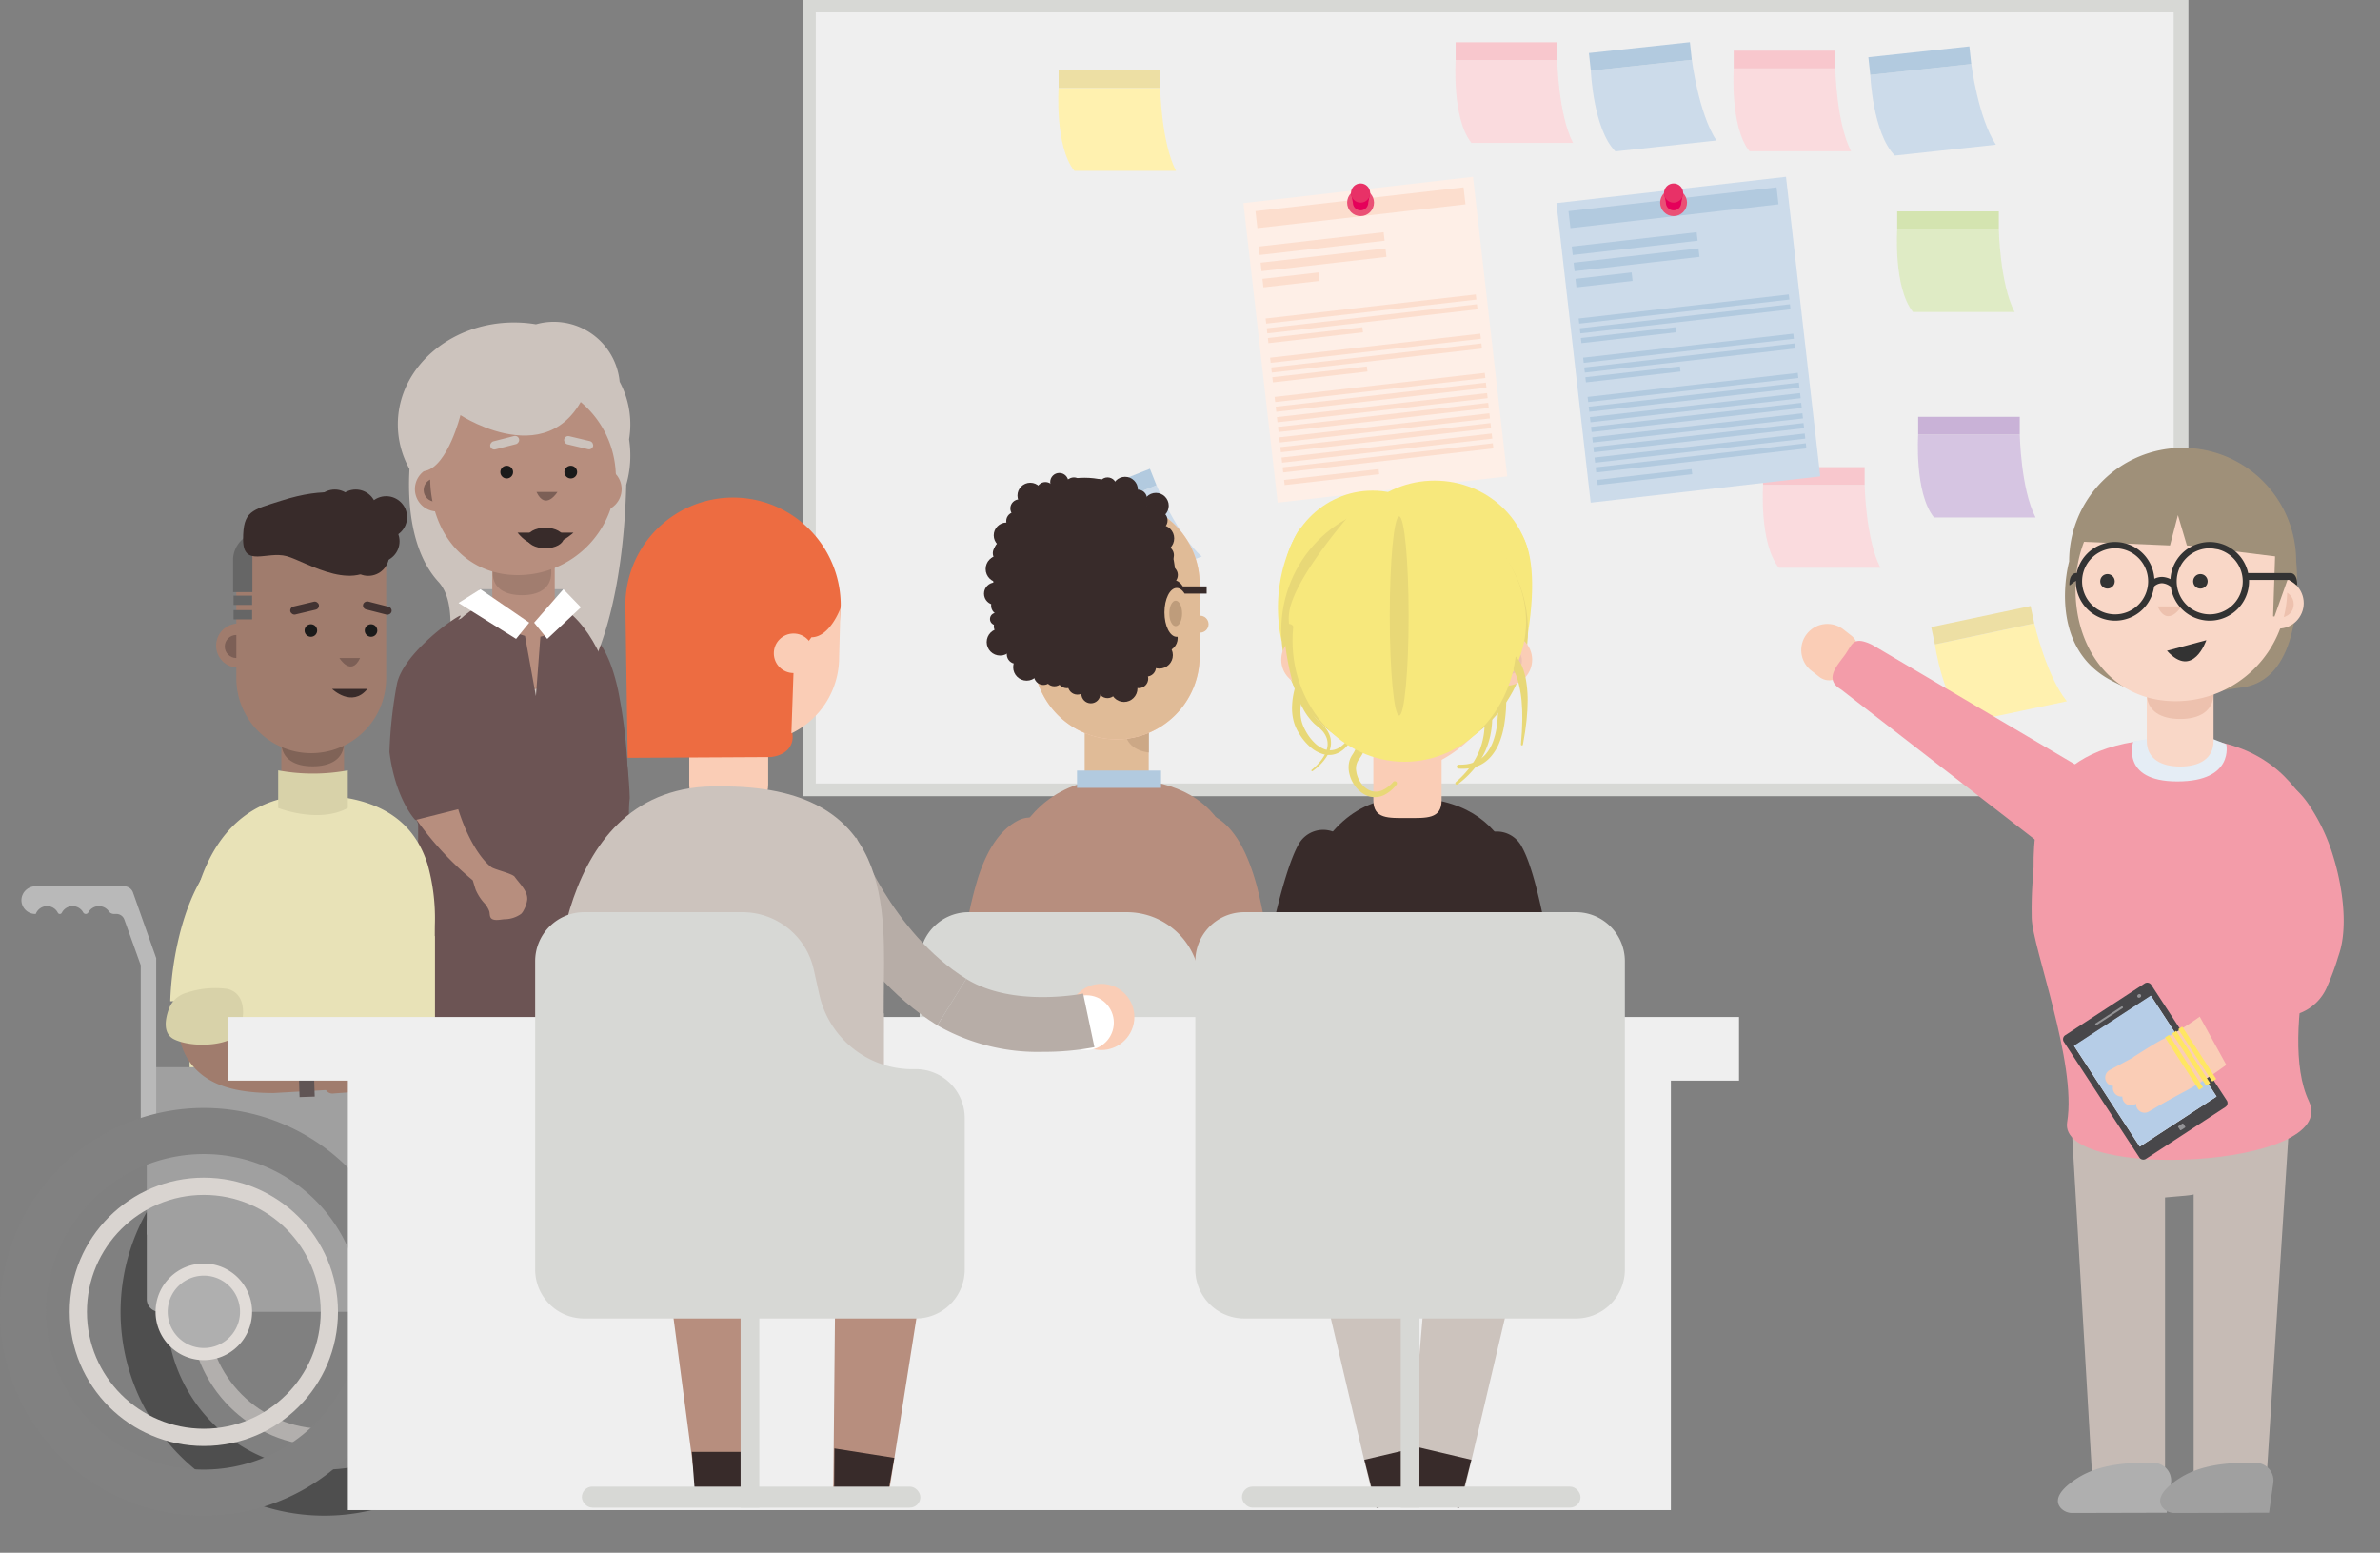 <svg xmlns="http://www.w3.org/2000/svg" width="275.868" height="179.944" viewBox="0 0 275.868 179.944">
  <rect x="0" y="0" width="275.868" height="179.944" fill="#808080" stroke="none"/>
  <g id="Group_6574" data-name="Group 6574" transform="translate(-522.91 -420.102)">
    <g id="Group_6571" data-name="Group 6571" transform="translate(615.994 420.102)">
      <rect id="Rectangle_4197" data-name="Rectangle 4197" width="160.579" height="92.274" transform="translate(0 0)" fill="#d7d8d5"/>
      <rect id="Rectangle_4198" data-name="Rectangle 4198" width="157.393" height="89.365" transform="translate(1.473 1.435)" fill="#efefef"/>
      <g id="Group_6550" data-name="Group 6550" transform="translate(29.265 4.882)">
        <g id="Group_6533" data-name="Group 6533" transform="translate(0.32 3.256)">
          <path id="Path_44307" data-name="Path 44307" d="M-1907.619-3285.549H-1919.4c-2.287-2.858-1.829-9.6-1.829-9.6h11.776S-1909.334-3288.864-1907.619-3285.549Z" transform="translate(1921.262 3297.211)" fill="#fff1af"/>
          <rect id="Rectangle_4200" data-name="Rectangle 4200" width="11.776" height="2.058" transform="translate(0.037)" fill="#eddfa4"/>
        </g>
        <g id="Group_6534" data-name="Group 6534" transform="translate(0 49.445)">
          <path id="Path_44308" data-name="Path 44308" d="M-1902.364-3002.627l-10.946,4.344c-3.18-1.813-5.243-8.251-5.243-8.251l10.946-4.344S-1905.181-3005.076-1902.364-3002.627Z" transform="translate(1919.311 3012.792)" fill="#ccdbea"/>
          <rect id="Rectangle_4201" data-name="Rectangle 4201" width="11.776" height="2.058" transform="matrix(0.929, -0.369, 0.369, 0.929, 0, 4.344)" fill="#b2cadf"/>
        </g>
        <g id="Group_6535" data-name="Group 6535" transform="translate(81.971 49.255)">
          <path id="Path_44309" data-name="Path 44309" d="M-1403.5-3001.55h-11.776c-2.287-2.858-1.829-9.6-1.829-9.6h11.776S-1405.216-3004.865-1403.5-3001.55Z" transform="translate(1417.143 3013.211)" fill="#fadbde"/>
          <rect id="Rectangle_4202" data-name="Rectangle 4202" width="11.776" height="2.058" transform="translate(0.037)" fill="#f8c7cd"/>
        </g>
        <g id="Group_6536" data-name="Group 6536" transform="translate(37.106 58.163)">
          <path id="Path_44310" data-name="Path 44310" d="M-1680.5-2946.549h-11.776c-2.287-2.858-1.829-9.6-1.829-9.6h11.776S-1682.216-2949.865-1680.5-2946.549Z" transform="translate(1694.143 2958.211)" fill="#dfebc5"/>
          <rect id="Rectangle_4203" data-name="Rectangle 4203" width="11.776" height="2.058" transform="translate(0.037 0)" fill="#d4e4b0"/>
        </g>
        <g id="Group_6537" data-name="Group 6537" transform="translate(99.95 43.424)">
          <path id="Path_44311" data-name="Path 44311" d="M-1292.5-3037.549h-11.776c-2.287-2.858-1.829-9.6-1.829-9.6h11.776S-1294.216-3040.864-1292.5-3037.549Z" transform="translate(1306.144 3049.21)" fill="#d6c5e2"/>
          <rect id="Rectangle_4204" data-name="Rectangle 4204" width="11.776" height="2.058" transform="translate(0.037)" fill="#c9b2d7"/>
        </g>
        <g id="Group_6540" data-name="Group 6540" transform="translate(21.776 15.609)">
          <g id="Group_6538" data-name="Group 6538" transform="translate(0 0)">
            <rect id="Rectangle_4205" data-name="Rectangle 4205" width="26.784" height="34.942" transform="translate(0 3.044) rotate(-6.526)" fill="#feefe7"/>
            <rect id="Rectangle_4206" data-name="Rectangle 4206" width="24.274" height="1.98" transform="translate(1.399 3.976) rotate(-6.526)" fill="#fcdece"/>
            <rect id="Rectangle_4207" data-name="Rectangle 4207" width="14.571" height="0.99" transform="translate(1.777 8.077) rotate(-6.526)" fill="#fcdece"/>
            <rect id="Rectangle_4208" data-name="Rectangle 4208" width="14.571" height="0.99" transform="translate(1.991 9.951) rotate(-6.526)" fill="#fcdece"/>
            <rect id="Rectangle_4209" data-name="Rectangle 4209" width="6.554" height="0.99" transform="translate(2.206 11.825) rotate(-6.526)" fill="#fcdece"/>
            <rect id="Rectangle_4210" data-name="Rectangle 4210" width="24.52" height="0.598" transform="translate(2.574 16.419) rotate(-6.526)" fill="#fcdece"/>
            <rect id="Rectangle_4211" data-name="Rectangle 4211" width="24.52" height="0.598" transform="translate(2.704 17.551) rotate(-6.526)" fill="#fcdece"/>
            <rect id="Rectangle_4212" data-name="Rectangle 4212" width="11.03" height="0.598" transform="translate(2.833 18.682) rotate(-6.526)" fill="#fcdece"/>
            <rect id="Rectangle_4213" data-name="Rectangle 4213" width="24.52" height="0.598" transform="translate(3.094 20.963) rotate(-6.526)" fill="#fcdece"/>
            <rect id="Rectangle_4214" data-name="Rectangle 4214" width="24.52" height="0.598" transform="translate(3.224 22.095) rotate(-6.526)" fill="#fcdece"/>
            <rect id="Rectangle_4215" data-name="Rectangle 4215" width="11.03" height="0.598" transform="translate(3.353 23.227) rotate(-6.526)" fill="#fcdece"/>
            <rect id="Rectangle_4216" data-name="Rectangle 4216" width="24.52" height="0.598" transform="translate(3.614 25.508) rotate(-6.526)" fill="#fcdece"/>
            <rect id="Rectangle_4217" data-name="Rectangle 4217" width="24.52" height="0.598" transform="translate(3.743 26.639) rotate(-6.526)" fill="#fcdece"/>
            <rect id="Rectangle_4218" data-name="Rectangle 4218" width="11.03" height="0.598" transform="translate(4.714 35.126) rotate(-6.526)" fill="#fcdece"/>
            <rect id="Rectangle_4219" data-name="Rectangle 4219" width="24.52" height="0.598" transform="translate(3.882 27.85) rotate(-6.526)" fill="#fcdece"/>
            <rect id="Rectangle_4220" data-name="Rectangle 4220" width="24.52" height="0.598" transform="translate(4.011 28.982) rotate(-6.526)" fill="#fcdece"/>
            <rect id="Rectangle_4221" data-name="Rectangle 4221" width="24.52" height="0.598" transform="translate(4.15 30.193) rotate(-6.526)" fill="#fcdece"/>
            <rect id="Rectangle_4222" data-name="Rectangle 4222" width="24.52" height="0.598" transform="translate(4.279 31.324) rotate(-6.526)" fill="#fcdece"/>
            <rect id="Rectangle_4223" data-name="Rectangle 4223" width="24.52" height="0.598" transform="translate(4.418 32.535) rotate(-6.526)" fill="#fcdece"/>
            <rect id="Rectangle_4224" data-name="Rectangle 4224" width="24.52" height="0.598" transform="translate(4.547 33.667) rotate(-6.526)" fill="#fcdece"/>
          </g>
          <g id="Group_6539" data-name="Group 6539" transform="translate(12.023 0.766)">
            <ellipse id="Ellipse_1544" data-name="Ellipse 1544" cx="1.558" cy="1.559" rx="1.558" ry="1.559" transform="translate(0 0.668)" fill="#ea5075"/>
            <path id="Path_44312" data-name="Path 44312" d="M-1711.813-3219.989s.222,1.085.222,1.113a.891.891,0,0,0,.891.891.89.89,0,0,0,.89-.891l.223-1.113Z" transform="translate(1712.258 3221.102)" fill="#e5005a"/>
            <ellipse id="Ellipse_1545" data-name="Ellipse 1545" cx="1.113" cy="1.113" rx="1.113" ry="1.113" transform="translate(0.445)" fill="#e83167"/>
          </g>
        </g>
        <g id="Group_6541" data-name="Group 6541" transform="translate(46.338 0.016)">
          <path id="Path_44313" data-name="Path 44313" d="M-1623.5-3305.549h-11.776c-2.287-2.858-1.829-9.6-1.829-9.6h11.776S-1625.216-3308.865-1623.5-3305.549Z" transform="translate(1637.144 3317.211)" fill="#fadbde"/>
          <rect id="Rectangle_4225" data-name="Rectangle 4225" width="11.776" height="2.058" transform="translate(0.037)" fill="#f8c7cd"/>
        </g>
        <g id="Group_6542" data-name="Group 6542" transform="translate(78.57 0.988)">
          <path id="Path_44314" data-name="Path 44314" d="M-1424.5-3299.549h-11.776c-2.287-2.858-1.829-9.6-1.829-9.6h11.776S-1426.216-3302.865-1424.5-3299.549Z" transform="translate(1438.144 3311.211)" fill="#fadbde"/>
          <rect id="Rectangle_4226" data-name="Rectangle 4226" width="11.776" height="2.058" transform="translate(0.037)" fill="#f8c7cd"/>
        </g>
        <g id="Group_6543" data-name="Group 6543" transform="translate(61.824 0)">
          <path id="Path_44315" data-name="Path 44315" d="M-1525.615-3305.976l-11.708,1.265c-2.58-2.6-2.85-9.352-2.85-9.352l11.708-1.264S-1527.676-3309.088-1525.615-3305.976Z" transform="translate(1540.394 3317.374)" fill="#ccdbea"/>
          <rect id="Rectangle_4227" data-name="Rectangle 4227" width="11.776" height="2.058" transform="matrix(0.994, -0.107, 0.107, 0.994, 0, 1.265)" fill="#b2cadf"/>
        </g>
        <g id="Group_6544" data-name="Group 6544" transform="translate(94.217 0.486)">
          <path id="Path_44316" data-name="Path 44316" d="M-1325.615-3302.976l-11.708,1.265c-2.58-2.6-2.85-9.352-2.85-9.352l11.708-1.264S-1327.676-3306.088-1325.615-3302.976Z" transform="translate(1340.394 3314.374)" fill="#ccdbea"/>
          <rect id="Rectangle_4228" data-name="Rectangle 4228" width="11.776" height="2.058" transform="matrix(0.994, -0.107, 0.107, 0.994, 0, 1.265)" fill="#b2cadf"/>
        </g>
        <g id="Group_6547" data-name="Group 6547" transform="translate(58.057 15.609)">
          <g id="Group_6545" data-name="Group 6545" transform="translate(0 0)">
            <rect id="Rectangle_4229" data-name="Rectangle 4229" width="26.784" height="34.942" transform="translate(0 3.044) rotate(-6.526)" fill="#ccdbea"/>
            <rect id="Rectangle_4230" data-name="Rectangle 4230" width="24.274" height="1.98" transform="translate(1.399 3.976) rotate(-6.526)" fill="#b2cadf"/>
            <rect id="Rectangle_4231" data-name="Rectangle 4231" width="14.571" height="0.99" transform="translate(1.777 8.077) rotate(-6.526)" fill="#b2cadf"/>
            <rect id="Rectangle_4232" data-name="Rectangle 4232" width="14.571" height="0.99" transform="translate(1.991 9.951) rotate(-6.526)" fill="#b2cadf"/>
            <rect id="Rectangle_4233" data-name="Rectangle 4233" width="6.554" height="0.99" transform="translate(2.206 11.825) rotate(-6.526)" fill="#b2cadf"/>
            <rect id="Rectangle_4234" data-name="Rectangle 4234" width="24.52" height="0.598" transform="translate(2.574 16.419) rotate(-6.526)" fill="#b2cadf"/>
            <rect id="Rectangle_4235" data-name="Rectangle 4235" width="24.52" height="0.598" transform="translate(2.704 17.551) rotate(-6.526)" fill="#b2cadf"/>
            <rect id="Rectangle_4236" data-name="Rectangle 4236" width="11.03" height="0.598" transform="translate(2.833 18.682) rotate(-6.526)" fill="#b2cadf"/>
            <rect id="Rectangle_4237" data-name="Rectangle 4237" width="24.52" height="0.598" transform="translate(3.094 20.963) rotate(-6.526)" fill="#b2cadf"/>
            <rect id="Rectangle_4238" data-name="Rectangle 4238" width="24.52" height="0.598" transform="translate(3.224 22.095) rotate(-6.526)" fill="#b2cadf"/>
            <rect id="Rectangle_4239" data-name="Rectangle 4239" width="11.03" height="0.598" transform="translate(3.353 23.227) rotate(-6.526)" fill="#b2cadf"/>
            <rect id="Rectangle_4240" data-name="Rectangle 4240" width="24.52" height="0.598" transform="translate(3.614 25.508) rotate(-6.526)" fill="#b2cadf"/>
            <rect id="Rectangle_4241" data-name="Rectangle 4241" width="24.52" height="0.598" transform="translate(3.743 26.639) rotate(-6.526)" fill="#b2cadf"/>
            <rect id="Rectangle_4242" data-name="Rectangle 4242" width="11.03" height="0.598" transform="translate(4.714 35.126) rotate(-6.526)" fill="#b2cadf"/>
            <rect id="Rectangle_4243" data-name="Rectangle 4243" width="24.52" height="0.598" transform="translate(3.882 27.85) rotate(-6.526)" fill="#b2cadf"/>
            <rect id="Rectangle_4244" data-name="Rectangle 4244" width="24.52" height="0.598" transform="translate(4.011 28.982) rotate(-6.526)" fill="#b2cadf"/>
            <rect id="Rectangle_4245" data-name="Rectangle 4245" width="24.52" height="0.598" transform="translate(4.15 30.193) rotate(-6.526)" fill="#b2cadf"/>
            <rect id="Rectangle_4246" data-name="Rectangle 4246" width="24.52" height="0.598" transform="translate(4.279 31.324) rotate(-6.526)" fill="#b2cadf"/>
            <rect id="Rectangle_4247" data-name="Rectangle 4247" width="24.52" height="0.598" transform="translate(4.418 32.535) rotate(-6.526)" fill="#b2cadf"/>
            <rect id="Rectangle_4248" data-name="Rectangle 4248" width="24.52" height="0.598" transform="translate(4.547 33.667) rotate(-6.526)" fill="#b2cadf"/>
          </g>
          <g id="Group_6546" data-name="Group 6546" transform="translate(12.023 0.766)">
            <ellipse id="Ellipse_1546" data-name="Ellipse 1546" cx="1.558" cy="1.559" rx="1.558" ry="1.559" transform="translate(0 0.668)" fill="#ea5075"/>
            <path id="Path_44317" data-name="Path 44317" d="M-1487.813-3219.989s.223,1.085.223,1.113a.891.891,0,0,0,.891.891.89.89,0,0,0,.891-.891l.223-1.113Z" transform="translate(1488.258 3221.102)" fill="#e5005a"/>
            <ellipse id="Ellipse_1547" data-name="Ellipse 1547" cx="1.113" cy="1.113" rx="1.113" ry="1.113" transform="translate(0.445)" fill="#e83167"/>
          </g>
        </g>
        <g id="Group_6548" data-name="Group 6548" transform="translate(97.52 19.615)">
          <path id="Path_44318" data-name="Path 44318" d="M-1307.5-3184.549h-11.776c-2.287-2.859-1.829-9.6-1.829-9.6h11.776S-1309.216-3187.865-1307.5-3184.549Z" transform="translate(1321.144 3196.211)" fill="#dfebc5"/>
          <rect id="Rectangle_4249" data-name="Rectangle 4249" width="11.776" height="2.058" transform="translate(0.037 0)" fill="#d4e4b0"/>
        </g>
        <g id="Group_6549" data-name="Group 6549" transform="translate(101.501 65.356)">
          <path id="Path_44319" data-name="Path 44319" d="M-1278.644-2903l-11.522,2.433c-2.828-2.324-3.774-9.019-3.774-9.019l11.522-2.433S-1281.007-2905.889-1278.644-2903Z" transform="translate(1294.365 2914.031)" fill="#fff1af"/>
          <rect id="Rectangle_4250" data-name="Rectangle 4250" width="11.776" height="2.058" transform="matrix(0.978, -0.207, 0.207, 0.978, 0, 2.433)" fill="#eddfa4"/>
        </g>
      </g>
    </g>
    <g id="Group_2695" data-name="Group 2695" transform="translate(568.045 457.396)">
      <g id="Group_2697" data-name="Group 2697" transform="translate(23.432 63.365)">
        <path id="Path_42662" data-name="Path 42662" d="M808.775,558.4a.672.672,0,0,1-.777-.649l-.058-2.663a.671.671,0,1,1,1.343-.029h0l.058,2.664A.671.671,0,0,1,808.775,558.4Z" transform="translate(-807.94 -553.302)" fill="#b78e7e"/>
        <path id="Path_42663" data-name="Path 42663" d="M806.506,558.37a.547.547,0,0,1-.085.008.67.67,0,0,1-.691-.649h0l-.074-2.4a.672.672,0,0,1,1.343-.04l.074,2.4A.671.671,0,0,1,806.506,558.37Z" transform="translate(-804.666 -553.433)" fill="#b78e7e"/>
        <path id="Path_42664" data-name="Path 42664" d="M804.408,557.012c-.023,0-.047.006-.07.007a.671.671,0,0,1-.706-.634h0l-.15-2.817a.671.671,0,1,1,1.341-.071l.15,2.817A.671.671,0,0,1,804.408,557.012Z" transform="translate(-801.61 -552.437)" fill="#b78e7e"/>
        <path id="Path_42665" data-name="Path 42665" d="M802.13,555.766a.648.648,0,0,1-.065.007.67.67,0,0,1-.71-.628l-.154-2.532a.671.671,0,0,1,1.34-.082l.154,2.532A.671.671,0,0,1,802.13,555.766Z" transform="translate(-798.328 -551.9)" fill="#b78e7e"/>
      </g>
      <path id="Path_42592" data-name="Path 42592" d="M805.056,517.251c0-.073.274-5.683.005-11.648a59.739,59.739,0,0,0-.891-8.525c-.618-3.143-1.323-3.98-1.439-4.1a2.86,2.86,0,0,1,2.672-5.057c1.993,1.021,3.328,3.313,4.2,7.214a58.972,58.972,0,0,1,1.141,9.617c.328,6.48.022,12.786.022,12.786S804.977,518.827,805.056,517.251Z" transform="translate(-783.119 -452.553)" fill="#6c5454"/>
      <g id="Group_2634" data-name="Group 2634" transform="translate(0.977 0)">
        <g id="hair_back2" data-name="hair back2">
          <path id="Path_42577" data-name="Path 42577" d="M800.911,419.892c0-6.526,6.034-11.815,13.476-11.815a15.431,15.431,0,0,1,2.536.21,7.666,7.666,0,0,1,9.7,6.656,10.5,10.5,0,0,1,1.092,6.681,12.3,12.3,0,0,1-.331,5.268c-.135,5.96-1.075,18.311-6.318,24.85-3.629,4.528-14.309,3.7-14.487,1.826-.491-5.186,1.839-12.383-.957-15.43-3.3-3.6-3.568-9.484-3.361-13.082A10.6,10.6,0,0,1,800.911,419.892Z" transform="translate(-800.911 -408)" fill="#ccc3bd"/>
        </g>
        <g id="hair_back1" data-name="hair back1" transform="translate(19.542 5.761)">
          <path id="Path_42578" data-name="Path 42578" d="M810.973,427.773s2.458-3.59,0-6.082-3.368,3.465-3.368,3.465a21.516,21.516,0,0,1,2.8,3.351Z" transform="translate(-807.605 -421.083)" fill="#ccc3bd"/>
        </g>
        <g id="work_collar" data-name="work collar" transform="translate(9.458 30.988)">
          <rect id="Rectangle_2524" data-name="Rectangle 2524" width="9.73" height="2.006" fill="#a0a0a0"/>
        </g>
        <g id="neck" transform="translate(10.949 25.831)">
          <path id="Path_42579" data-name="Path 42579" d="M824.433,475.844h0c2,0,3.619-.786,3.619-2.785v-6.4h-7.237v6.4C820.814,475.057,822.434,475.844,824.433,475.844Z" transform="translate(-820.814 -466.662)" fill="#b78e7e" fill-rule="evenodd"/>
        </g>
        <g id="shadow" transform="translate(10.993 23.071)" opacity="0.118">
          <path id="Path_42580" data-name="Path 42580" d="M825.125,469.008h0c1.875,0,3.4-.738,3.4-2.613v-6h-6.79v6C821.73,468.27,823.25,469.008,825.125,469.008Z" transform="translate(-821.73 -460.394)" fill-rule="evenodd"/>
        </g>
        <g id="ears" transform="translate(1.98 16.801)">
          <g id="Group_2632" data-name="Group 2632" transform="translate(18.785 0)">
            <ellipse id="Ellipse_610" data-name="Ellipse 610" cx="2.589" cy="2.589" rx="2.589" ry="2.589" transform="translate(0)" fill="#b78e7e"/>
            <ellipse id="Ellipse_611" data-name="Ellipse 611" cx="1.352" cy="1.352" rx="1.352" ry="1.352" transform="translate(1.457 1.342)" fill="#7c5f56"/>
          </g>
          <g id="Group_2633" data-name="Group 2633">
            <path id="Path_42668" data-name="Path 42668" d="M848.451,446.155a2.589,2.589,0,1,0,2.589,2.589,2.589,2.589,0,0,0-2.589-2.589Z" transform="translate(-845.862 -446.155)" fill="#b78e7e"/>
            <ellipse id="Ellipse_613" data-name="Ellipse 613" cx="1.352" cy="1.352" rx="1.352" ry="1.352" transform="translate(1.016 1.342)" fill="#7c5f56"/>
          </g>
        </g>
        <g id="face" transform="translate(3.745 6.654)">
          <path id="Path_42581" data-name="Path 42581" d="M826.252,434.461a11.35,11.35,0,0,1-11.35,11.35h0c-6.268,0-10.176-5.082-10.176-11.35s3.908-11.35,10.176-11.35a11.35,11.35,0,0,1,11.35,11.35Z" transform="translate(-804.726 -423.111)" fill="#b78e7e"/>
          <path id="Path_42582" data-name="Path 42582" d="M852,451.236" transform="translate(-851.294 -438.851)" fill="#423332"/>
        </g>
        <g id="mouth" transform="translate(13.876 24.432)">
          <path id="Path_42583" data-name="Path 42583" d="M822.362,463.484s-3.655,3.519-6.484,0Z" transform="translate(-815.878 -463.484)" fill="#382b2a"/>
        </g>
        <g id="mouth_open-2" data-name="mouth open-2" transform="translate(14.976 23.864)">
          <ellipse id="Ellipse_614-2" data-name="Ellipse 614-2" cx="2.124" cy="1.19" rx="2.124" ry="1.19" transform="translate(0)" fill="#382b2a"/>
        </g>
        <g id="nose" transform="translate(16.071 19.717)">
          <path id="Path_42584" data-name="Path 42584" d="M822.529,452.776s-1.371,2.247-2.432,0" transform="translate(-820.097 -452.776)" fill="#7c5f56"/>
        </g>
        <g id="eyes" transform="translate(11.884 16.678)">
          <ellipse id="Ellipse_615" data-name="Ellipse 615" cx="0.738" cy="0.738" rx="0.738" ry="0.738" transform="translate(0)" fill="#1a1a1a"/>
          <ellipse id="Ellipse_616" data-name="Ellipse 616" cx="0.738" cy="0.738" rx="0.738" ry="0.738" transform="translate(7.425)" fill="#1a1a1a"/>
        </g>
        <g id="eyebrows" transform="translate(10.599 13.122)">
          <rect id="Rectangle_2525" data-name="Rectangle 2525" width="3.443" height="0.96" rx="0.48" transform="translate(11.925 1.755) rotate(-166.638)" fill="#ccc3bd"/>
          <rect id="Rectangle_2526" data-name="Rectangle 2526" width="0.96" height="3.443" rx="0.48" transform="translate(0.237 1.782) rotate(-104.327)" fill="#ccc3bd"/>
        </g>
        <g id="hair_lugg" data-name="hair lugg" transform="translate(1.937 2.157)">
          <path id="Path_42585" data-name="Path 42585" d="M815.019,417.482l5.863-4.583L831.3,414.56l-.176,2.03c-3.361,12.792-15.294,4.967-15.294,4.967s-1.443,5.819-4.025,6.454-.5-9.6-.5-9.6Z" transform="translate(-810.507 -412.899)" fill="#ccc3bd"/>
        </g>
        <g id="torso_work" data-name="torso work" transform="translate(2.354 30.988)">
          <path id="Path_42586" data-name="Path 42586" d="M826.184,484.145a1.867,1.867,0,0,1,1.867,1.867v4.529c0,1.762-1.259,2.581-2.928,2.751l-1.784-.054a2.652,2.652,0,0,1-2.527-2.7v-4.529a1.867,1.867,0,0,1,1.868-1.867h3.5Z" transform="translate(-812.219 -481.603)" fill="#b78e7e"/>
          <path id="Path_42587" data-name="Path 42587" d="M801.1,504.393h.005c0-.391,0-.858-.005-1.789-.031-7.773.583-18.767,8.582-21.284.025,2.466,2.338,3.724,3.785,4.117l1.265,6.976.518-6.89c1.59-.253,1.548-1.429,1.657-3.921,8.367,4.128,8.7,22.632,8.7,22.632l-2.883,27.525H801.08V504.393Z" transform="translate(-801.08 -480.021)" fill="#6c5454"/>
          <path id="Path_42589" data-name="Path 42589" d="M830.062,478.372l-2.539,1.594,6.671,4.162,1.525-1.881Z" transform="translate(-822.841 -478.372)" fill="#fff"/>
          <path id="Path_42588" data-name="Path 42588" d="M817.308,478.372l2.035,2.1-3.9,3.659-1.524-1.881Z" transform="translate(-800.474 -478.372)" fill="#fff"/>
        </g>
      </g>
      <path id="Path_42591" data-name="Path 42591" d="M845.52,513.011s-2.794-3.163-2.525-9.129a59.69,59.69,0,0,1,.893-8.525c.618-3.143,1.322-3.98,1.439-4.1a2.86,2.86,0,0,0-2.672-5.057c-1.992,1.021-3.328,3.314-4.2,7.214a58.982,58.982,0,0,0-1.141,9.617c-1.067,8.9,5.018,10.266,5.018,10.266l.563-.192Z" transform="translate(-834.859 -451.59)" fill="#6c5454"/>
      <g id="Group_3037" data-name="Group 3037" transform="translate(2.497 54.186)">
        <g id="Group_3038" data-name="Group 3038">
          <path id="Path_43136" data-name="Path 43136" d="M832.916,531.055a19.546,19.546,0,0,1-4.869,2.568,36.127,36.127,0,0,0,7.164,7.967l.33,1.072a5.5,5.5,0,0,0,1.066,1.635,2.927,2.927,0,0,1,.518.884c.087.287.009.673.284.868.373.265,1.056.081,1.488.055a3.341,3.341,0,0,0,1.933-.628,1.784,1.784,0,0,0,.331-.5,3.164,3.164,0,0,0,.365-1.156c.071-1-.9-1.845-1.451-2.632-.267-.381-2.338-.836-2.713-1.121C835.959,539,833.99,535.914,832.916,531.055Z" transform="translate(-828.047 -531.055)" fill="#b78e7e"/>
        </g>
      </g>
      <path id="Path_43137" data-name="Path 43137" d="M850.655,507.076s-1.865-1.027-1.66-5.923c.117-2.82-4.434-4.476-4.1-6.3.47-2.579,1.006-3.266,1.093-3.365a2.444,2.444,0,0,0,.9-3.132c-.549-1.154,2.07-3.509,1-2.918-1.515.838-6.459,4.618-7.123,7.82a52.2,52.2,0,0,0-.867,7.892c.7,5.511,3,7.879,3,7.879Z" transform="translate(-839.893 -451.288)" fill="#6c5454"/>
    </g>
    <g id="Group_6572" data-name="Group 6572" transform="translate(730.475 472.004)">
      <rect id="Rectangle_3945" data-name="Rectangle 3945" width="21.065" height="17.357" rx="8.679" transform="matrix(0.996, -0.087, 0.087, 0.996, 31.916, 70.453)" fill="#c6bbb5"/>
      <path id="Rectangle_3892" data-name="Rectangle 3892" d="M1.848,0H3.026A3.026,3.026,0,0,1,6.053,3.026v0A3.026,3.026,0,0,1,3.026,6.053H1.848A1.848,1.848,0,0,1,0,4.2V1.848A1.848,1.848,0,0,1,1.848,0Z" transform="matrix(-0.788, -0.616, 0.616, -0.788, 4.77, 27.682)" fill="#facdb6"/>
      <path id="Path_44013" data-name="Path 44013" d="M0,0H11.059V47.048H2.765Z" transform="translate(32.328 74.73)" fill="#c6bbb5"/>
      <path id="Path_44014" data-name="Path 44014" d="M11.059,0H0V43.235H8.294Z" transform="translate(46.704 78.544)" fill="#c6bbb5"/>
      <g id="Group_6215" data-name="Group 6215" transform="translate(26.27 0)">
        <path id="Path_42729" data-name="Path 42729" d="M12.3,0A13.158,13.158,0,0,0-.856,13.158s-2.789,9.925,5.049,13.888,7.208,1.747,14.979.721S25.46,13.158,25.46,13.158A13.158,13.158,0,0,0,12.3,0Z" transform="translate(6.858)" fill="#9f9079"/>
        <path id="Path_42713" data-name="Path 42713" d="M-157.122,941.352c-.049-6.053,1.067-14.96,17.075-14.96,16.456,0,17.051,16.067,17.051,16.067s-5.935,18.158-2.22,25.978-29.165,9.286-28.013,2.44-4.043-20.273-4.109-23.665S-157.117,941.991-157.122,941.352Z" transform="translate(159 -892.739)" fill="#f39ca9"/>
        <path id="Path_42715" data-name="Path 42715" d="M-23.758,932.4s.984,4.317-5.676,4.317-5.1-4.645-5.1-4.645l5.1-.837h2.654Z" transform="translate(47.972 -898.059)" fill="#e5edf5"/>
        <g id="Group_2704" data-name="Group 2704" transform="translate(15.001 21.6)">
          <path id="Path_42716" data-name="Path 42716" d="M-19.095,870.276h0c2.138,0,3.87-.842,3.87-2.979v-6.842h-7.741V867.3C-22.965,869.434-21.232,870.276-19.095,870.276Z" transform="translate(22.965 -854.947)" fill="#f9d7c7" fill-rule="evenodd"/>
          <path id="Path_42718" data-name="Path 42718" d="M-19.095,814.788h0c2.138,0,3.87-.841,3.87-2.979v-6.842h-7.741v6.842C-22.965,813.946-21.232,814.788-19.095,814.788Z" transform="translate(22.965 -804.967)" fill="#edc1ae" fill-rule="evenodd"/>
        </g>
        <g id="Group_2705" data-name="Group 2705" transform="translate(27.29 15.048)">
          <ellipse id="Ellipse_715" data-name="Ellipse 715" cx="2.951" cy="2.951" rx="2.951" ry="2.951" transform="translate(0)" fill="#f9d7c7"/>
          <ellipse id="Ellipse_716" data-name="Ellipse 716" cx="1.542" cy="1.542" rx="1.542" ry="1.542" transform="translate(1.66 1.53)" fill="#edc1ae"/>
        </g>
        <path id="Path_42721" data-name="Path 42721" d="M-84.415,635.371A12.939,12.939,0,0,1-97.354,648.31c-7.146,0-11.6-5.793-11.6-12.939s4.455-12.939,11.6-12.939A12.939,12.939,0,0,1-84.415,635.371Z" transform="translate(115.693 -618.952)" fill="#f9d7c7"/>
        <ellipse id="Ellipse_719" data-name="Ellipse 719" cx="0.842" cy="0.842" rx="0.842" ry="0.842" transform="translate(9.602 14.627)" fill="#333"/>
        <ellipse id="Ellipse_720" data-name="Ellipse 720" cx="0.842" cy="0.842" rx="0.842" ry="0.842" transform="translate(20.373 14.627)" fill="#333"/>
        <path id="Path_42722" data-name="Path 42722" d="M4.721,0S2.06,4.026,0,0" transform="matrix(0.966, -0.259, 0.259, 0.966, 17.341, 23.512)" fill="#333"/>
        <path id="Path_42723" data-name="Path 42723" d="M6.451,772.449s-1.563,2.562-2.772,0" transform="translate(12.565 -754.077)" fill="#edc1ae"/>
        <path id="Path_42724" data-name="Path 42724" d="M-84.415,611.072l-.519-.065-11.11-1.381-1.039-3.514L-98,609.626l-10.958-.46,4.988-7.159,8.463-2.482,7.1,3.67,3.988,5.543" transform="translate(115.693 -598.318)" fill="#9f9079"/>
        <path id="Path_42725" data-name="Path 42725" d="M-77.982,706.4a4.563,4.563,0,0,0,4.558-4.558,4.563,4.563,0,0,0-4.558-4.558,4.563,4.563,0,0,0-4.558,4.558A4.563,4.563,0,0,0-77.982,706.4Zm0-8.386a3.833,3.833,0,0,1,3.828,3.828,3.833,3.833,0,0,1-3.828,3.828,3.833,3.833,0,0,1-3.828-3.828A3.833,3.833,0,0,1-77.982,698.016Z" transform="translate(100.278 -686.375)" fill="#333"/>
        <path id="Path_42727" data-name="Path 42727" d="M32.492,706.4a4.558,4.558,0,1,0-4.558-4.558A4.563,4.563,0,0,0,32.492,706.4Zm0-8.386a3.828,3.828,0,1,1-3.828,3.828A3.833,3.833,0,0,1,32.492,698.016Z" transform="translate(-21.162 -686.375)" fill="#333"/>
        <path id="Path_42728" data-name="Path 42728" d="M3.529,739.247a1.41,1.41,0,0,1,1-.473h0a1.768,1.768,0,0,1,1.088.472l.517-.514a2.491,2.491,0,0,0-1.6-.687h0a2.111,2.111,0,0,0-1.512.686Z" transform="translate(12.23 -723.088)" fill="#333"/>
        <path id="Path_42735" data-name="Path 42735" d="M-119.72,734.415a.6.6,0,0,1,.021-.062h.078v-.794h-.161c-.3,0-.8.2-.8,1.39h.116A2.955,2.955,0,0,1-119.72,734.415Z" transform="translate(126.609 -719.048)" fill="#333"/>
        <g id="Group_3020" data-name="Group 3020" transform="matrix(0.966, 0.259, -0.259, 0.966, 12.595, 33.128)">
          <g id="Group_3017" data-name="Group 3017" transform="translate(0 42.746) rotate(-73)">
            <path id="Path_43106" data-name="Path 43106" d="M11.013,19.967a.555.555,0,0,1-.749.212l-9.9-4.592a.556.556,0,0,1-.323-.709L6.8.274A.555.555,0,0,1,7.548.062l9.9,4.592a.557.557,0,0,1,.324.709Z" transform="translate(0 0)" fill="#48474a"/>
            <rect id="Rectangle_2975" data-name="Rectangle 2975" width="13.897" height="10.631" transform="translate(1.15 14.209) rotate(-65.117)" fill="#fff"/>
            <rect id="Rectangle_2976" data-name="Rectangle 2976" width="13.954" height="10.631" transform="translate(1.15 14.209) rotate(-65.117)" fill="#b6cde7"/>
            <path id="Path_43107" data-name="Path 43107" d="M3.444,1.666a.1.1,0,0,1-.126.067L.043.213A.1.1,0,0,1,.013.074.1.1,0,0,1,.139.006L3.414,1.527A.1.1,0,0,1,3.444,1.666Z" transform="translate(10.395 2.295)" fill="#fafdff" opacity="0.42"/>
            <path id="Path_43108" data-name="Path 43108" d="M.659.692A.089.089,0,0,1,.542.738L.049.509A.089.089,0,0,1,.009.391L.165.054A.089.089,0,0,1,.281.007L.775.237a.089.089,0,0,1,.04.119Z" transform="translate(5.255 16.749)" fill="#fafdff" opacity="0.42"/>
            <path id="Path_43109" data-name="Path 43109" d="M.443.307a.22.22,0,0,1-.3.084A.221.221,0,0,1,.016.109a.22.22,0,0,1,.3-.084A.221.221,0,0,1,.443.307Z" transform="translate(15.693 4.695)" fill="#fafdff" opacity="0.42"/>
          </g>
          <g id="Group_3019" data-name="Group 3019" transform="translate(7.48 0)">
            <g id="Group_3018" data-name="Group 3018" transform="translate(0 40.371) rotate(-74)">
              <path id="Path_43110" data-name="Path 43110" d="M4.781,3.891a.989.989,0,0,0,.085-1.744L1.495.139a.989.989,0,1,0-1.012,1.7l3.37,2.007A.988.988,0,0,0,4.781,3.891Z" transform="translate(0.875 0)" fill="#facdb6"/>
              <path id="Path_43111" data-name="Path 43111" d="M4.457,3.662a.989.989,0,0,0,.077-1.748L1.487.135a.989.989,0,1,0-1,1.708L3.538,3.621A.988.988,0,0,0,4.457,3.662Z" transform="translate(0.295 1.383)" fill="#facdb6"/>
              <path id="Path_43112" data-name="Path 43112" d="M5.044,3.9A.989.989,0,0,0,5.1,2.136L1.468.124A.989.989,0,1,0,.51,1.854L4.143,3.866A.988.988,0,0,0,5.044,3.9Z" transform="translate(0 2.862)" fill="#facdb6"/>
              <path id="Path_43113" data-name="Path 43113" d="M4.69,3.67a.989.989,0,0,0,.052-1.763L1.462.121A.989.989,0,1,0,.516,1.857L3.8,3.644A.988.988,0,0,0,4.69,3.67Z" transform="translate(0.1 4.667)" fill="#facdb6"/>
              <path id="Path_43114" data-name="Path 43114" d="M0,5.436S2.64,7.009,3.522,7.53a43.392,43.392,0,0,0,6.814,3.063l2.611-5.709A34.657,34.657,0,0,1,6.864,1.937C6.011,1.351,3.208,0,3.208,0Z" transform="translate(1.828 1.705)" fill="#facdb6"/>
            </g>
            <rect id="Rectangle_2977" data-name="Rectangle 2977" width="7.236" height="0.549" transform="translate(12.609 36.344) rotate(-138)" fill="#ffe663"/>
            <path id="Path_43115" data-name="Path 43115" d="M10.741,26.463a5.139,5.139,0,0,0,.455-.242A5.568,5.568,0,0,0,13.7,22.257a27.945,27.945,0,0,0,.336-3.593l.023-.423c.191-3.431-1.737-7.811-3.606-10.766A21.787,21.787,0,0,0,6.484,2.718,10.252,10.252,0,0,0,.678,0L.066,7.114c.728.063,2.489,1.227,4.354,4.177,1.8,2.851,2.565,5.6,2.511,6.552l-.024.429c-.016.3-.034.624-.054.94-.449-.187-1.009-.432-1.7-.758l-2.136-.994L0,23.934l2.131.992C5.491,26.5,8.291,27.613,10.741,26.463Z" transform="translate(8.922 0)" fill="#f39ca9"/>
            <rect id="Rectangle_2978" data-name="Rectangle 2978" width="7.236" height="0.549" transform="translate(12.056 36.999) rotate(-138)" fill="#ffe663"/>
            <rect id="Rectangle_2979" data-name="Rectangle 2979" width="7.236" height="0.549" transform="translate(11.382 37.671) rotate(-138)" fill="#ffe663"/>
          </g>
          <path id="Path_44289" data-name="Path 44289" d="M0,3.357l8.985,9.349,4.5-4.465L5.581,0Z" transform="translate(14.371 23.63)" fill="#f39ca9"/>
        </g>
        <path id="Path_44088" data-name="Path 44088" d="M1.081,10.123h.162L2.25,5.184,0,0Z" transform="translate(29.978 9.353) rotate(8)" fill="#9f9079"/>
        <path id="Path_42726" data-name="Path 42726" d="M-120.522,734.415a.6.6,0,0,0-.021-.062h-4.971v-.794h5.054c.3,0,.8.2.8,1.39h-.116A2.953,2.953,0,0,0-120.522,734.415Z" transform="translate(152.095 -719.048)" fill="#333"/>
      </g>
      <path id="Path_44015" data-name="Path 44015" d="M30.766,15.715a4.976,4.976,0,0,1-.993-.1L2.961,10.153C.849,9.723-.42,8.027.127,6.366S1.414-.4,3.527.026L31.754,9.6c2.112.43,1.478,2.093.932,3.754C32.224,14.752,32.523,15.715,30.766,15.715Z" transform="matrix(-0.946, -0.326, 0.326, -0.946, 32.742, 47.432)" fill="#f39ca9"/>
      <path id="Path_44017" data-name="Path 44017" d="M.379,2.813,2.212,0,12.13,4.594a1.79,1.79,0,0,1,.97,1.047c.256.791,0,1.928-3.159,2.363C6.628,8.461,3.22,6.908.962,5.781A2.057,2.057,0,0,1,.379,2.813Z" transform="translate(45.59 122.473) rotate(155)" fill="#afafaf"/>
      <path id="Path_44018" data-name="Path 44018" d="M.379,2.813,2.212,0,12.13,4.594a1.79,1.79,0,0,1,.97,1.047c.256.791,0,1.928-3.159,2.363C6.628,8.461,3.22,6.908.962,5.781A2.057,2.057,0,0,1,.379,2.813Z" transform="translate(57.447 122.473) rotate(155)" fill="#a0a0a0"/>
    </g>
    <g id="Group_6573" data-name="Group 6573" transform="translate(522.91 474.913)">
      <g id="Group_6174" data-name="Group 6174" transform="translate(0 0)">
        <g id="Group_6163" data-name="Group 6163" transform="translate(106.593 0)">
          <g id="Group_6159" data-name="Group 6159" transform="translate(11.258 78.894)">
            <path id="Path_43946" data-name="Path 43946" d="M915.242,611.4h.965c1.681,0,3.057,2.021,3.057.34V576.414a3.066,3.066,0,0,0-3.057-3.058h-.965c-1.682,0-7.717,1.376-7.717,3.058l4.659,35.329C912.184,613.425,913.56,611.4,915.242,611.4Z" transform="translate(-907.525 -573.356)" fill="#7cabcb"/>
            <path id="Path_43947" data-name="Path 43947" d="M908.027,653.725h7.026v-6.2h-7.491Z" transform="translate(-903.33 -612.97)" fill="#00699a"/>
          </g>
          <g id="Group_6160" data-name="Group 6160" transform="translate(27.219 79.724)">
            <path id="Path_43948" data-name="Path 43948" d="M869.648,612.256l.94.221c1.637.385,2.513,2.668,2.9,1.031l8.095-34.39a3.066,3.066,0,0,0-2.276-3.676l-.94-.221c-1.637-.385-7.95.608-8.336,2.244l-2.956,34.872C866.689,613.974,868.012,611.871,869.648,612.256Z" transform="translate(-867.007 -575.138)" fill="#7cabcb"/>
            <path id="Path_43949" data-name="Path 43949" d="M882.707,652.034l5.91,1.172,1.417-5.568-6.839-1.61Z" transform="translate(-882.694 -613)" fill="#00699a"/>
          </g>
          <g id="Group_6161" data-name="Group 6161" transform="translate(4.758 0)">
            <g id="Group_2703" data-name="Group 2703" transform="translate(2.993)">
              <ellipse id="Ellipse_680" data-name="Ellipse 680" cx="1.488" cy="1.488" rx="1.488" ry="1.488" transform="translate(0.841 7.688)" fill="#382b2a"/>
              <ellipse id="Ellipse_681" data-name="Ellipse 681" cx="1.488" cy="1.488" rx="1.488" ry="1.488" transform="translate(0 9.578)" fill="#382b2a"/>
              <ellipse id="Ellipse_682" data-name="Ellipse 682" cx="1.053" cy="1.053" rx="1.053" ry="1.053" transform="translate(1.026 11.465)" fill="#382b2a"/>
              <ellipse id="Ellipse_683" data-name="Ellipse 683" cx="1.488" cy="1.488" rx="1.488" ry="1.488" transform="translate(1.488 12.699)" fill="#382b2a"/>
              <ellipse id="Ellipse_684" data-name="Ellipse 684" cx="1.053" cy="1.053" rx="1.053" ry="1.053" transform="translate(2.752 14.959)" fill="#382b2a"/>
              <ellipse id="Ellipse_685" data-name="Ellipse 685" cx="1.053" cy="1.053" rx="1.053" ry="1.053" transform="translate(3.521 15.436)" fill="#382b2a"/>
              <ellipse id="Ellipse_686" data-name="Ellipse 686" cx="1.488" cy="1.488" rx="1.488" ry="1.488" transform="translate(0.841 5.742)" fill="#382b2a"/>
              <ellipse id="Ellipse_687" data-name="Ellipse 687" cx="1.053" cy="1.053" rx="1.053" ry="1.053" transform="translate(2.288 4.522)" fill="#382b2a"/>
              <ellipse id="Ellipse_688" data-name="Ellipse 688" cx="1.053" cy="1.053" rx="1.053" ry="1.053" transform="translate(2.765 3.057)" fill="#382b2a"/>
              <ellipse id="Ellipse_689" data-name="Ellipse 689" cx="1.488" cy="1.488" rx="1.488" ry="1.488" transform="translate(3.591 1.133)" fill="#382b2a"/>
              <ellipse id="Ellipse_690" data-name="Ellipse 690" cx="1.053" cy="1.053" rx="1.053" ry="1.053" transform="translate(5.779 1.053)" fill="#382b2a"/>
              <ellipse id="Ellipse_691" data-name="Ellipse 691" cx="1.053" cy="1.053" rx="1.053" ry="1.053" transform="translate(7.387)" fill="#382b2a"/>
              <ellipse id="Ellipse_711" data-name="Ellipse 711" cx="1.33" cy="1.33" rx="1.33" ry="1.33" transform="translate(7.109 1.291)" fill="#382b2a"/>
              <ellipse id="Ellipse_712" data-name="Ellipse 712" cx="1.33" cy="1.33" rx="1.33" ry="1.33" transform="translate(5.501 1.935)" fill="#382b2a"/>
              <ellipse id="Ellipse_710" data-name="Ellipse 710" cx="1.245" cy="1.245" rx="1.245" ry="1.245" transform="translate(4.007 3.637)" fill="#382b2a"/>
              <ellipse id="Ellipse_692" data-name="Ellipse 692" cx="1.053" cy="1.053" rx="1.053" ry="1.053" transform="translate(9.08 0.516)" fill="#382b2a"/>
              <ellipse id="Ellipse_693" data-name="Ellipse 693" cx="1.053" cy="1.053" rx="1.053" ry="1.053" transform="translate(12.978 0.516)" fill="#382b2a"/>
              <ellipse id="Ellipse_694" data-name="Ellipse 694" cx="1.053" cy="1.053" rx="1.053" ry="1.053" transform="translate(10.393 0.882)" fill="#382b2a"/>
              <ellipse id="Ellipse_695" data-name="Ellipse 695" cx="1.053" cy="1.053" rx="1.053" ry="1.053" transform="translate(11.776 0.705)" fill="#382b2a"/>
              <ellipse id="Ellipse_696" data-name="Ellipse 696" cx="1.488" cy="1.488" rx="1.488" ry="1.488" transform="translate(14.576 0.446)" fill="#382b2a"/>
              <ellipse id="Ellipse_697" data-name="Ellipse 697" cx="1.053" cy="1.053" rx="1.053" ry="1.053" transform="translate(16.501 1.935)" fill="#382b2a"/>
              <ellipse id="Ellipse_714" data-name="Ellipse 714" cx="1.053" cy="1.053" rx="1.053" ry="1.053" transform="translate(18.723 5.759)" fill="#382b2a"/>
              <ellipse id="Ellipse_713" data-name="Ellipse 713" cx="1.053" cy="1.053" rx="1.053" ry="1.053" transform="translate(17.097 2.987)" fill="#382b2a"/>
              <ellipse id="Ellipse_698" data-name="Ellipse 698" cx="1.488" cy="1.488" rx="1.488" ry="1.488" transform="translate(18.15 2.308)" fill="#382b2a"/>
              <ellipse id="Ellipse_699" data-name="Ellipse 699" cx="1.053" cy="1.053" rx="1.053" ry="1.053" transform="translate(18.723 4.522)" fill="#382b2a"/>
              <ellipse id="Ellipse_700" data-name="Ellipse 700" cx="0.684" cy="0.684" rx="0.684" ry="0.684" transform="translate(20.074 5.443)" fill="#382b2a"/>
              <ellipse id="Ellipse_701" data-name="Ellipse 701" cx="1.053" cy="1.053" rx="1.053" ry="1.053" transform="translate(19.638 6.636)" fill="#382b2a"/>
              <ellipse id="Ellipse_702" data-name="Ellipse 702" cx="1.243" cy="1.243" rx="1.243" ry="1.243" transform="translate(20.379 7.548)" fill="#382b2a"/>
              <ellipse id="Ellipse_703" data-name="Ellipse 703" cx="1.243" cy="1.243" rx="1.243" ry="1.243" transform="translate(19.447 8.58)" fill="#382b2a"/>
              <ellipse id="Ellipse_704" data-name="Ellipse 704" cx="0.684" cy="0.684" rx="0.684" ry="0.684" transform="translate(20.561 10.527)" fill="#382b2a"/>
              <ellipse id="Ellipse_705" data-name="Ellipse 705" cx="0.684" cy="0.684" rx="0.684" ry="0.684" transform="translate(20.245 11.525)" fill="#382b2a"/>
              <ellipse id="Ellipse_706" data-name="Ellipse 706" cx="0.627" cy="0.627" rx="0.627" ry="0.627" transform="translate(19.497 13.723)" fill="#382b2a"/>
              <ellipse id="Ellipse_707" data-name="Ellipse 707" cx="0.627" cy="0.627" rx="0.627" ry="0.627" transform="translate(19.939 11.987)" fill="#382b2a"/>
              <ellipse id="Ellipse_708" data-name="Ellipse 708" cx="0.627" cy="0.627" rx="0.627" ry="0.627" transform="translate(19.634 12.894)" fill="#382b2a"/>
              <ellipse id="Ellipse_709" data-name="Ellipse 709" cx="0.897" cy="0.897" rx="0.897" ry="0.897" transform="translate(19.36 10.551)" fill="#382b2a"/>
            </g>
            <path id="Path_42695" data-name="Path 42695" d="M905.868,496.561v19.111H877.359V496.45s.487-16.372,14.236-16.372c13.373,0,14.3,9.068,14.256,15.234,0,.651-.006.977-.006,1.25h.024Z" transform="translate(-873.575 -444.642)" fill="#b78e7e"/>
            <path id="Path_42696" data-name="Path 42696" d="M907.309,472.245v-5.629h-7.424v5.628a10.181,10.181,0,0,0,3.87.878l-.158-.243C905.647,472.879,907.309,474,907.309,472.245Z" transform="translate(-885.51 -437.452)" fill="#e0bb97" fill-rule="evenodd"/>
            <path id="Path_42701" data-name="Path 42701" d="M929.26,520.849s-.688-9.712-.053-14.923a40.3,40.3,0,0,1,1.457-7.29c.847-2.616,1.613-3.088,1.62-3.092a3.066,3.066,0,0,0-2.8-5.457c-2,1.026-3.516,3.178-4.63,6.579a45.766,45.766,0,0,0-1.729,8.458c-.689,5.6,0,15.726,0,15.726Z" transform="translate(-922.823 -449.812)" fill="#b78e7e"/>
            <path id="Path_42704" data-name="Path 42704" d="M923.091,414.238l-1.937,3.461-1.587.307,1.07-5.383Z" transform="translate(-910.463 -408.615)" fill="#382b2a" fill-rule="evenodd"/>
            <path id="Path_42705" data-name="Path 42705" d="M914.937,410.982c1.128,1.922,4.013,6.92,4.013,6.92-3.29-.513-5.605-5.962-5.605-5.962" transform="translate(-903.423 -407.739)" fill="#423332"/>
            <ellipse id="Ellipse_671" data-name="Ellipse 671" cx="0.807" cy="0.807" rx="0.807" ry="0.807" transform="translate(21.1 14.314)" fill="#1a1a1a"/>
            <ellipse id="Ellipse_672" data-name="Ellipse 672" cx="0.807" cy="0.807" rx="0.807" ry="0.807" transform="translate(13.374 14.314)" fill="#1a1a1a"/>
            <rect id="Rectangle_2546" data-name="Rectangle 2546" width="1.049" height="3.765" rx="0.525" transform="translate(11.664 13.184) rotate(-103.362)" fill="#423332"/>
            <rect id="Rectangle_2547" data-name="Rectangle 2547" width="3.765" height="1.049" rx="0.525" transform="translate(24.409 13.213) rotate(-165.673)" fill="#423332"/>
            <path id="Path_42707" data-name="Path 42707" d="M907.388,444.057c-1.16,2.457-2.659,0-2.659,0" transform="translate(-887.847 -425.404)" fill="#edc1ae"/>
            <path id="Path_42708" data-name="Path 42708" d="M923.091,414.238l-1.937,3.461-1.587.307,1.07-5.383Z" transform="translate(-910.463 -408.615)" fill="#382b2a" fill-rule="evenodd"/>
            <path id="Path_42712" data-name="Path 42712" d="M879.445,520.411a108.981,108.981,0,0,0-.493-12.882,65.6,65.6,0,0,0-1.729-10.227c-1.114-4.111-2.629-6.714-4.631-7.954a2.834,2.834,0,0,0-4.127,1.608,4.11,4.11,0,0,0,1.332,4.989c.007.005.769.574,1.614,3.715a57.451,57.451,0,0,1,1.457,8.776,99.792,99.792,0,0,1,.446,11.976Z" transform="translate(-842.876 -449.375)" fill="#b78e7e"/>
            <rect id="Rectangle_2544" data-name="Rectangle 2544" width="9.74" height="2.008" transform="translate(13.487 34.49)" fill="#b2cadf"/>
            <path id="Path_43950" data-name="Path 43950" d="M902.627,453.485h-2.8v6.561c0,1.733,1.19,2.576,2.8,2.795Z" transform="translate(-880.804 -430.439)" fill="#be9c7b" fill-rule="evenodd" opacity="0.6" style="isolation: isolate"/>
            <path id="Rectangle_2545" data-name="Rectangle 2545" d="M887.216,420.609v8.378a9.625,9.625,0,0,0,9.625,9.625h0a9.625,9.625,0,0,0,9.625-9.625v-8.378a9.625,9.625,0,0,0-9.625-9.625h0A9.625,9.625,0,0,0,887.216,420.609Z" transform="translate(-878.765 -407.74)" fill="#facdb6"/>
            <path id="Path_42706" data-name="Path 42706" d="M907.251,452.585c-1.975,2.457-4.527,0-4.527,0" transform="translate(-886.776 -429.959)" fill="#382b2a"/>
            <ellipse id="Ellipse_673" data-name="Ellipse 673" cx="10.618" cy="10.618" rx="10.618" ry="10.618" transform="translate(3.825 1.526)" fill="#382b2a"/>
            <path id="Rectangle_2548" data-name="Rectangle 2548" d="M887.216,420.609v8.378a9.625,9.625,0,0,0,9.625,9.625h0a9.625,9.625,0,0,0,9.625-9.625v-8.378a9.625,9.625,0,0,0-9.625-9.625h0A9.625,9.625,0,0,0,887.216,420.609Z" transform="translate(-878.765 -407.74)" fill="#e0bb97"/>
            <g id="Group_2703-2" data-name="Group 2703" transform="translate(2.706 3.695)">
              <ellipse id="Ellipse_680-2" data-name="Ellipse 680" cx="1.562" cy="1.562" rx="1.562" ry="1.562" transform="translate(19.326 13.891)" fill="#382b2a"/>
              <ellipse id="Ellipse_681-2" data-name="Ellipse 681" cx="1.562" cy="1.562" rx="1.562" ry="1.562" transform="translate(19.811 12.226)" fill="#382b2a"/>
              <ellipse id="Ellipse_682-2" data-name="Ellipse 682" cx="1.105" cy="1.105" rx="1.105" ry="1.105" transform="translate(20.998 11.049)" fill="#382b2a"/>
              <ellipse id="Ellipse_683-2" data-name="Ellipse 683" cx="1.562" cy="1.562" rx="1.562" ry="1.562" transform="translate(20.114 8.647)" fill="#382b2a"/>
              <ellipse id="Ellipse_684-2" data-name="Ellipse 684" cx="1.105" cy="1.105" rx="1.105" ry="1.105" transform="translate(20.26 7.027)" fill="#382b2a"/>
              <ellipse id="Ellipse_685-2" data-name="Ellipse 685" cx="1.105" cy="1.105" rx="1.105" ry="1.105" transform="translate(19.621 6.323)" fill="#382b2a"/>
              <ellipse id="Ellipse_682-3" data-name="Ellipse 682" cx="1.105" cy="1.105" rx="1.105" ry="1.105" transform="translate(19.805 4.725)" fill="#382b2a"/>
              <ellipse id="Ellipse_683-3" data-name="Ellipse 683" cx="1.562" cy="1.562" rx="1.562" ry="1.562" transform="translate(18.921 2.324)" fill="#382b2a"/>
              <ellipse id="Ellipse_684-3" data-name="Ellipse 684" cx="1.105" cy="1.105" rx="1.105" ry="1.105" transform="translate(19.067 0.703)" fill="#382b2a"/>
              <ellipse id="Ellipse_685-3" data-name="Ellipse 685" cx="1.105" cy="1.105" rx="1.105" ry="1.105" transform="translate(18.428)" fill="#382b2a"/>
              <ellipse id="Ellipse_686-2" data-name="Ellipse 686" cx="1.562" cy="1.562" rx="1.562" ry="1.562" transform="translate(18.767 15.855)" fill="#382b2a"/>
              <ellipse id="Ellipse_687-2" data-name="Ellipse 687" cx="1.105" cy="1.105" rx="1.105" ry="1.105" transform="translate(17.728 17.694)" fill="#382b2a"/>
              <ellipse id="Ellipse_688-2" data-name="Ellipse 688" cx="1.105" cy="1.105" rx="1.105" ry="1.105" transform="translate(16.825 19.035)" fill="#382b2a"/>
              <ellipse id="Ellipse_689-2" data-name="Ellipse 689" cx="1.562" cy="1.562" rx="1.562" ry="1.562" transform="translate(14.666 19.717)" fill="#382b2a"/>
              <ellipse id="Ellipse_690-2" data-name="Ellipse 690" cx="1.105" cy="1.105" rx="1.105" ry="1.105" transform="translate(13.207 20.192)" fill="#382b2a"/>
              <ellipse id="Ellipse_691-2" data-name="Ellipse 691" cx="1.105" cy="1.105" rx="1.105" ry="1.105" transform="translate(11.282 20.792)" fill="#382b2a"/>
              <ellipse id="Ellipse_711-2" data-name="Ellipse 711" cx="1.396" cy="1.396" rx="1.396" ry="1.396" transform="translate(11.441 18.917)" fill="#382b2a"/>
              <ellipse id="Ellipse_712-2" data-name="Ellipse 712" cx="1.396" cy="1.396" rx="1.396" ry="1.396" transform="translate(13.249 18.729)" fill="#382b2a"/>
              <ellipse id="Ellipse_710-2" data-name="Ellipse 710" cx="1.307" cy="1.307" rx="1.307" ry="1.307" transform="translate(15.397 17.64)" fill="#382b2a"/>
              <ellipse id="Ellipse_692-2" data-name="Ellipse 692" cx="1.105" cy="1.105" rx="1.105" ry="1.105" transform="translate(9.722 19.784)" fill="#382b2a"/>
              <ellipse id="Ellipse_693-2" data-name="Ellipse 693" cx="1.105" cy="1.105" rx="1.105" ry="1.105" transform="translate(5.787 18.663)" fill="#382b2a"/>
              <ellipse id="Ellipse_694-2" data-name="Ellipse 694" cx="1.105" cy="1.105" rx="1.105" ry="1.105" transform="translate(8.501 19.037)" fill="#382b2a"/>
              <ellipse id="Ellipse_695-2" data-name="Ellipse 695" cx="1.105" cy="1.105" rx="1.105" ry="1.105" transform="translate(7.054 18.818)" fill="#382b2a"/>
              <ellipse id="Ellipse_696-2" data-name="Ellipse 696" cx="1.562" cy="1.562" rx="1.562" ry="1.562" transform="translate(3.381 17.252)" fill="#382b2a"/>
              <ellipse id="Ellipse_697-2" data-name="Ellipse 697" cx="1.105" cy="1.105" rx="1.105" ry="1.105" transform="translate(2.639 16.219)" fill="#382b2a"/>
              <ellipse id="Ellipse_714-2" data-name="Ellipse 714" cx="1.105" cy="1.105" rx="1.105" ry="1.105" transform="translate(1.496 11.72)" fill="#382b2a"/>
              <ellipse id="Ellipse_713-2" data-name="Ellipse 713" cx="1.105" cy="1.105" rx="1.105" ry="1.105" transform="translate(2.339 14.985)" fill="#382b2a"/>
              <ellipse id="Ellipse_698-2" data-name="Ellipse 698" cx="1.562" cy="1.562" rx="1.562" ry="1.562" transform="translate(0.31 14.345)" fill="#382b2a"/>
              <ellipse id="Ellipse_699-2" data-name="Ellipse 699" cx="1.105" cy="1.105" rx="1.105" ry="1.105" transform="translate(1.14 12.969)" fill="#382b2a"/>
              <ellipse id="Ellipse_713-3" data-name="Ellipse 713" cx="1.105" cy="1.105" rx="1.105" ry="1.105" transform="translate(2.22 6.514)" fill="#382b2a"/>
              <ellipse id="Ellipse_698-3" data-name="Ellipse 698" cx="1.562" cy="1.562" rx="1.562" ry="1.562" transform="translate(0.19 5.875)" fill="#382b2a"/>
              <ellipse id="Ellipse_699-3" data-name="Ellipse 699" cx="1.105" cy="1.105" rx="1.105" ry="1.105" transform="translate(1.021 4.498)" fill="#382b2a"/>
              <ellipse id="Ellipse_700-2" data-name="Ellipse 700" cx="0.718" cy="0.718" rx="0.718" ry="0.718" transform="translate(0.693 12.514)" fill="#382b2a"/>
              <ellipse id="Ellipse_701-2" data-name="Ellipse 701" cx="1.105" cy="1.105" rx="1.105" ry="1.105" transform="translate(0.824 10.572)" fill="#382b2a"/>
              <ellipse id="Ellipse_702-2" data-name="Ellipse 702" cx="1.305" cy="1.305" rx="1.305" ry="1.305" transform="translate(0 8.99)" fill="#382b2a"/>
              <ellipse id="Ellipse_703-2" data-name="Ellipse 703" cx="1.305" cy="1.305" rx="1.305" ry="1.305" transform="translate(1.237 8.217)" fill="#382b2a"/>
              <ellipse id="Ellipse_704-2" data-name="Ellipse 704" cx="0.718" cy="0.718" rx="0.718" ry="0.718" transform="translate(1.664 7.242)" fill="#382b2a"/>
              <ellipse id="Ellipse_705-2" data-name="Ellipse 705" cx="0.718" cy="0.718" rx="0.718" ry="0.718" transform="translate(2.269 6.327)" fill="#382b2a"/>
              <ellipse id="Ellipse_706-2" data-name="Ellipse 706" cx="0.658" cy="0.658" rx="0.658" ry="0.658" transform="translate(3.758 4.457)" fill="#382b2a"/>
              <ellipse id="Ellipse_707-2" data-name="Ellipse 707" cx="0.658" cy="0.658" rx="0.658" ry="0.658" transform="translate(2.812 6.082)" fill="#382b2a"/>
              <ellipse id="Ellipse_708-2" data-name="Ellipse 708" cx="0.658" cy="0.658" rx="0.658" ry="0.658" transform="translate(3.38 5.254)" fill="#382b2a"/>
              <ellipse id="Ellipse_709-2" data-name="Ellipse 709" cx="0.941" cy="0.941" rx="0.941" ry="0.941" transform="translate(2.507 7.066)" fill="#382b2a"/>
            </g>
            <ellipse id="Ellipse_666" data-name="Ellipse 666" cx="10.565" cy="12.05" rx="10.565" ry="12.05" transform="translate(3.795 0.556)" fill="#382b2a"/>
            <rect id="Rectangle_3850" data-name="Rectangle 3850" width="3.102" height="0.835" transform="translate(25.411 13.147)" fill="#382b2a"/>
            <ellipse id="Ellipse_676" data-name="Ellipse 676" cx="1.423" cy="2.831" rx="1.423" ry="2.831" transform="translate(23.621 13.329)" fill="#e0bb97"/>
            <ellipse id="Ellipse_677" data-name="Ellipse 677" cx="0.744" cy="1.479" rx="0.744" ry="1.479" transform="translate(24.18 14.797)" fill="#be9c7b"/>
            <ellipse id="Ellipse_1347" data-name="Ellipse 1347" cx="0.982" cy="0.982" rx="0.982" ry="0.982" transform="translate(26.77 16.543)" fill="#e0bb97"/>
          </g>
          <g id="Group_6162" data-name="Group 6162" transform="translate(0 50.904)">
            <rect id="Rectangle_3851" data-name="Rectangle 3851" width="2.165" height="55.745" transform="translate(23.813 13.26)" fill="#d7d8d5"/>
            <rect id="Rectangle_3852" data-name="Rectangle 3852" width="39.238" height="2.435" rx="1.218" transform="translate(5.412 66.569)" fill="#d7d8d5"/>
            <path id="Path_43951" data-name="Path 43951" d="M855.691,560.364h38.437a5.677,5.677,0,0,0,5.677-5.677V537.144A5.677,5.677,0,0,0,894,531.468h0a11.053,11.053,0,0,1-11.046-8.649l-.648-2.909a8.472,8.472,0,0,0-8.27-6.632H855.691a5.677,5.677,0,0,0-5.677,5.677v35.732A5.677,5.677,0,0,0,855.691,560.364Z" transform="translate(-850.014 -513.278)" fill="#d7d8d5"/>
          </g>
        </g>
        <g id="Group_6158" data-name="Group 6158" transform="translate(0 1.921)">
          <path id="Path_43942" data-name="Path 43942" d="M574.875,630.408l2.411,2.188,8.5-3.753a1.956,1.956,0,0,0,1.025-1.294c.167-.787-.2-1.777-2.918-1.993a16.715,16.715,0,0,0-8.559,1.644A2.054,2.054,0,0,0,574.875,630.408Z" transform="translate(-506.205 -523.055)" fill="#af8abf"/>
          <path id="Path_43943" data-name="Path 43943" d="M566.539,633.071l1.974,3.031,10.686-4.949a1.928,1.928,0,0,0,1.045-1.128c.276-.852,0-2.077-3.4-2.546-3.57-.492-7.242,1.181-9.674,2.4A2.216,2.216,0,0,0,566.539,633.071Z" transform="translate(-501.84 -524.058)" fill="#a377b2"/>
          <g id="Group_6155" data-name="Group 6155" transform="translate(13.977 71.669)" opacity="0.56">
            <path id="Path_1446" data-name="Path 1446" d="M481.763,559.431h0a23.625,23.625,0,1,0,23.625,23.626,23.625,23.625,0,0,0-23.625-23.626m0,41.91a18.285,18.285,0,0,1-18.285-18.285h0a18.285,18.285,0,1,1,18.285,18.285" transform="translate(-458.138 -559.431)" fill="#272727"/>
            <ellipse id="Ellipse_201" data-name="Ellipse 201" cx="14.549" cy="14.55" rx="14.549" ry="14.55" transform="translate(9.078 9.076)" fill="none" stroke="#d9d4d0" stroke-linecap="round" stroke-linejoin="round" stroke-width="2"/>
          </g>
          <g id="Group_2698" data-name="Group 2698" transform="translate(21.977)">
            <g id="Group_2648" data-name="Group 2648">
              <g id="Group_2620" data-name="Group 2620">
                <g id="Layer_14" data-name="Layer 14" transform="translate(10.635 29.288)">
                  <path id="Path_42513" data-name="Path 42513" d="M501.769,477.685h0c-2.007,0-3.634-.79-3.634-2.8v-6.423H505.4v6.423C505.4,476.895,503.776,477.685,501.769,477.685Z" transform="translate(-498.135 -468.465)" fill="#a07c6d" fill-rule="evenodd"/>
                </g>
                <g id="Layer_1" data-name="Layer 1" transform="translate(0 32.546)">
                  <path id="Path_42514" data-name="Path 42514" d="M503.735,497.971h-.006c0-.27,0-.594.006-1.238a23.274,23.274,0,0,0-.831-7.051c-1.342-4.3-4.779-8.038-13.393-8.038-13.717,0-14.2,16.215-14.2,16.215V516.9H503.75V497.971Z" transform="translate(-475.308 -478.762)" fill="#e8e2b7"/>
                  <path id="Path_42515" data-name="Path 42515" d="M505.416,479.818c-3.374,1.848-8.07,0-8.07,0v-4.359a22.154,22.154,0,0,0,8.07,0Z" transform="translate(-487.078 -475.458)" fill="#d8d2a9"/>
                </g>
                <g id="Layer_13" data-name="Layer 13" transform="translate(10.635 22.856)">
                  <path id="Path_42516" data-name="Path 42516" d="M501.769,463.88h0c-2.007,0-3.634-.79-3.634-2.8V454.66H505.4v6.423C505.4,463.091,503.776,463.88,501.769,463.88Z" transform="translate(-498.135 -454.66)" fill="#806357" fill-rule="evenodd"/>
                </g>
                <g id="Layer_12" data-name="Layer 12" transform="translate(3.073 15.534)">
                  <ellipse id="Ellipse_589" data-name="Ellipse 589" cx="2.554" cy="2.554" rx="2.554" ry="2.554" fill="#a07c6d"/>
                  <ellipse id="Ellipse_590" data-name="Ellipse 590" cx="1.334" cy="1.334" rx="1.334" ry="1.334" transform="translate(1.003 1.324)" fill="#7c5f56"/>
                </g>
                <g id="Layer_11" data-name="Layer 11" transform="translate(5.417 5.624)">
                  <path id="Rectangle_2510" data-name="Rectangle 2510" d="M490.492,417.674h10.251a3.558,3.558,0,0,1,3.558,3.558h0v12.685a8.684,8.684,0,0,1-8.684,8.684h0a8.684,8.684,0,0,1-8.683-8.684V421.232a3.558,3.558,0,0,1,3.558-3.558Z" transform="translate(-486.934 -417.674)" fill="#a07c6d"/>
                </g>
                <g id="Layer_10" data-name="Layer 10" transform="translate(5.041 5.487)">
                  <rect id="Rectangle_2511" data-name="Rectangle 2511" width="2.151" height="1.073" transform="translate(0.055 6.81)" fill="#666"/>
                  <rect id="Rectangle_2512" data-name="Rectangle 2512" width="2.151" height="1.073" transform="translate(0.055 8.487)" fill="#666"/>
                  <path id="Path_42517" data-name="Path 42517" d="M488.366,417.38h-.793a3.259,3.259,0,0,0-1.446,2.518v3.883h2.239Z" transform="translate(-486.127 -417.38)" fill="#666"/>
                </g>
                <g id="Layer_8" data-name="Layer 8" transform="translate(14.404)">
                  <ellipse id="Ellipse_591" data-name="Ellipse 591" cx="2.425" cy="2.425" rx="2.425" ry="2.425" transform="translate(5.955 0.773)" fill="#382b2a"/>
                  <ellipse id="Ellipse_592" data-name="Ellipse 592" cx="2.425" cy="2.425" rx="2.425" ry="2.425" transform="translate(2.425)" fill="#382b2a"/>
                  <ellipse id="Ellipse_593" data-name="Ellipse 593" cx="2.425" cy="2.425" rx="2.425" ry="2.425" fill="#382b2a"/>
                  <ellipse id="Ellipse_594" data-name="Ellipse 594" cx="2.425" cy="2.425" rx="2.425" ry="2.425" transform="translate(5.081 3.578)" fill="#382b2a"/>
                  <ellipse id="Ellipse_595" data-name="Ellipse 595" cx="2.425" cy="2.425" rx="2.425" ry="2.425" transform="translate(3.882 5.153)" fill="#382b2a"/>
                </g>
                <g id="Layer_9" data-name="Layer 9" transform="translate(6.199 0.315)">
                  <path id="Path_42518" data-name="Path 42518" d="M493.016,407.261c-3.448,1.1-4.4,1.182-4.4,4.492s2.752,1.3,5.064,1.937,8.366,4.749,11.118.022.161-5.862-1.431-6.451C500.948,406.369,498.27,405.588,493.016,407.261Z" transform="translate(-488.614 -406.278)" fill="#382b2a"/>
                </g>
                <g id="Layer_6" data-name="Layer 6" transform="translate(11.567 12.86)">
                  <rect id="Rectangle_2513" data-name="Rectangle 2513" width="3.396" height="0.947" rx="0.473" transform="matrix(0.973, -0.231, 0.231, 0.973, 0, 0.811)" fill="#423332"/>
                  <rect id="Rectangle_2514" data-name="Rectangle 2514" width="0.947" height="3.396" rx="0.473" transform="matrix(0.247, -0.969, 0.969, 0.247, 8.427, 0.917)" fill="#423332"/>
                </g>
                <g id="Layer_19" data-name="Layer 19" transform="translate(17.362 19.526)">
                  <path id="Path_42519" data-name="Path 42519" d="M512.573,447.512s1.352,2.217,2.4,0" transform="translate(-512.573 -447.512)" fill="#7c5f56"/>
                </g>
                <g id="Layer_18" data-name="Layer 18" transform="translate(16.518 23.111)">
                  <path id="Path_42520" data-name="Path 42520" d="M510.761,455.207s2.3,2.217,4.085,0" transform="translate(-510.761 -455.207)" fill="#382b2a"/>
                </g>
                <g id="Layer_7" data-name="Layer 7" transform="translate(13.329 15.611)">
                  <ellipse id="Ellipse_596" data-name="Ellipse 596" cx="0.728" cy="0.728" rx="0.728" ry="0.728" transform="translate(6.971)" fill="#1a1a1a"/>
                  <ellipse id="Ellipse_597" data-name="Ellipse 597" cx="0.728" cy="0.728" rx="0.728" ry="0.728" fill="#1a1a1a"/>
                </g>
              </g>
            </g>
          </g>
          <path id="Path_1438" data-name="Path 1438" d="M577.627,640.089l-9.9,4.511-1.123-1.812,10.135-4.617Z" transform="translate(-502.091 -529.816)" fill="#a0a0a0"/>
          <g id="Group_6156" data-name="Group 6156" transform="translate(32.031 69.694)">
            <path id="Path_43944" data-name="Path 43944" d="M537.721,561.274l6.5.531a4.559,4.559,0,0,1,3.552,2.669l8.585,26.936-6.547,3.258-9.047-22.935-10.875.017Z" transform="translate(-514.512 -558.44)" fill="#4e4140"/>
            <path id="Path_43945" data-name="Path 43945" d="M536.13,589.492,523.047,558.5a4.049,4.049,0,0,0-3.6-2.666l-.651-.033-9.859.633c-4.949-2.784-12.044-.016-12.044-.016l2.2,17.225s-2.9.157,4.84,1.031a12.417,12.417,0,0,0,9.167-2.363l3.768-2.56,12.293,23.4Z" transform="translate(-496.889 -555.192)" fill="#382b2a"/>
          </g>
          <g id="Group_6157" data-name="Group 6157" transform="translate(0 45.984)">
            <path id="Path_1436" data-name="Path 1436" d="M495.9,568.7H464.647V549.291h25.54a5.715,5.715,0,0,1,5.715,5.716h0Z" transform="translate(-447.637 -528.33)" fill="#a0a0a0"/>
            <rect id="Rectangle_620" data-name="Rectangle 620" width="24.806" height="2.363" transform="translate(25.146 40.366)" fill="#a0a0a0"/>
            <path id="Path_1437" data-name="Path 1437" d="M549.091,619.377l-17.376-27.125,1.7-1.308,17.673,27.164Z" transform="translate(-483.458 -550.577)" fill="#a0a0a0"/>
            <path id="Path_1439" data-name="Path 1439" d="M446.405,505.024a1.081,1.081,0,0,0-1.021-.722h-10.27a1.628,1.628,0,0,0-1.642,1.546,1.6,1.6,0,0,0,1.544,1.655h.117a1.4,1.4,0,0,1,2.553-.147.26.26,0,0,0,.472,0,1.4,1.4,0,0,1,2.474-.026.34.34,0,0,0,.591,0,1.4,1.4,0,0,1,2.383-.123.715.715,0,0,0,.584.295h.285a.983.983,0,0,1,.925.649l1.9,5.29v22.038h1.793V512.626Z" transform="translate(-430.987 -504.302)" fill="#b9b9b9"/>
            <path id="Path_1443" data-name="Path 1443" d="M494.438,596.711H466.114a1.466,1.466,0,0,1-1.462-1.461v-8.79A1.467,1.467,0,0,1,466.114,585h28.324a1.466,1.466,0,0,1,1.462,1.463v8.789a1.465,1.465,0,0,1-1.462,1.462" transform="translate(-447.64 -547.401)" fill="#a0a0a0"/>
            <path id="Path_1444" data-name="Path 1444" d="M478.028,603.728a5.595,5.595,0,1,1-5.595-5.595h0a5.6,5.6,0,0,1,5.595,5.595" transform="translate(-448.808 -554.417)" fill="#e1dcd8"/>
            <path id="Path_1445" data-name="Path 1445" d="M478.241,605.333a4.193,4.193,0,1,1-4.193-4.193h0a4.193,4.193,0,0,1,4.193,4.193" transform="translate(-450.419 -556.023)" fill="#afafaf"/>
            <path id="Path_1446-2" data-name="Path 1446" d="M451.763,559.431h0a23.625,23.625,0,1,0,23.625,23.626,23.625,23.625,0,0,0-23.625-23.626m0,41.91a18.285,18.285,0,0,1-18.285-18.285h0a18.284,18.284,0,1,1,18.285,18.285" transform="translate(-428.138 -533.746)" fill="#818181"/>
            <ellipse id="Ellipse_201-2" data-name="Ellipse 201" cx="14.549" cy="14.55" rx="14.549" ry="14.55" transform="translate(9.078 34.761)" fill="none" stroke="#d9d4d0" stroke-linecap="round" stroke-linejoin="round" stroke-width="2"/>
          </g>
          <g id="Layer_4" data-name="Layer 4" transform="translate(19.213 39.926)">
            <path id="Path_42529" data-name="Path 42529" d="M483.5,541.961h-.074c-4.446,0-7.362-.951-9.176-3-1.534-1.728-2.1-4.035-1.744-7.054l.021-.173.043-.17c.686-2.468,6.013-2.088,5.138,1.141a3.664,3.664,0,0,0,.474,2.765c.934,1.052,3.609,1.223,5.171,1.228l7.788-.435.294,5.251Z" transform="translate(-470.992 -511.95)" fill="#a07c6d"/>
            <g id="Group_2619" data-name="Group 2619" transform="translate(14.613 21.861)">
              <g id="Group_2617" data-name="Group 2617" transform="translate(3.813)">
                <path id="Path_42530" data-name="Path 42530" d="M509.8,542.255a.879.879,0,0,1-.078-1.754c.531-.049.9-1.091.991-1.559a.879.879,0,1,1,1.729.318h0c-.19,1.042-.943,2.846-2.562,2.992C509.853,542.254,509.826,542.255,509.8,542.255Z" transform="translate(-508.927 -538.221)" fill="#a07c6d"/>
                <path id="Path_42531" data-name="Path 42531" d="M511.925,544.982a.879.879,0,0,1-.128-1.749l2.638-.391a.879.879,0,0,1,.291,1.734l-.034.005-2.637.391A.867.867,0,0,1,511.925,544.982Z" transform="translate(-510.059 -540.683)" fill="#a07c6d"/>
                <path id="Path_42532" data-name="Path 42532" d="M512.557,547.71a.879.879,0,0,1-.128-1.749l2.637-.391a.879.879,0,0,1,.258,1.74l-2.637.39A.87.87,0,0,1,512.557,547.71Z" transform="translate(-510.397 -542.142)" fill="#a07c6d"/>
                <path id="Path_42533" data-name="Path 42533" d="M510.671,550.436a.879.879,0,0,1-.127-1.749l2.637-.39a.879.879,0,0,1,.258,1.739l-2.637.39A.863.863,0,0,1,510.671,550.436Z" transform="translate(-509.39 -543.598)" fill="#a07c6d"/>
                <path id="Path_42534" data-name="Path 42534" d="M509.832,553.6a.879.879,0,0,1-.064-1.756l2.637-.2a.879.879,0,0,1,.13,1.754l-2.638.2Z" transform="translate(-508.941 -545.389)" fill="#a07c6d"/>
              </g>
              <rect id="Rectangle_2515" data-name="Rectangle 2515" width="1.758" height="5.959" transform="translate(0.701 2.667) rotate(-1.892)" fill="#605555"/>
              <g id="Group_2618" data-name="Group 2618" transform="translate(0 3.111)">
                <ellipse id="Ellipse_598" data-name="Ellipse 598" cx="1.514" cy="1.514" rx="1.514" ry="1.514" transform="translate(0.163 0.162)" fill="#eaf2d9"/>
                <path id="Path_42535" data-name="Path 42535" d="M502.418,548.251a1.676,1.676,0,0,1,0-3.353,1.725,1.725,0,0,1,1.363.7,1.589,1.589,0,0,1,.313.975A1.678,1.678,0,0,1,502.418,548.251Zm0-3.028a1.352,1.352,0,1,0,1.352,1.352h0a1.354,1.354,0,0,0-1.352-1.352Z" transform="translate(-500.742 -544.898)"/>
              </g>
            </g>
            <path id="Path_42536" data-name="Path 42536" d="M476.349,510.773l-5.86-.1a37.582,37.582,0,0,1,1.07-7.66c1.443-5.793,4.034-9.734,7.7-11.716l2.785,5.157c-2.664,1.438-4.067,5.074-4.775,7.871A32.167,32.167,0,0,0,476.349,510.773Z" transform="translate(-469.971 -491.299)" fill="#e8e2b7"/>
            <path id="Path_42537" data-name="Path 42537" d="M471.841,530.1a3.064,3.064,0,0,0-2.1,1.87c-.446,1.231-.737,2.916.652,3.565,2.3,1.075,6.893.684,7.519-.977s.836-4.3-1.357-4.884A10.4,10.4,0,0,0,471.841,530.1Z" transform="translate(-469.376 -511.723)" fill="#d8d2a9"/>
          </g>
        </g>
        <rect id="Rectangle_3848" data-name="Rectangle 3848" width="175.199" height="7.373" transform="translate(26.374 63.05)" fill="#efefef"/>
        <rect id="Rectangle_3849" data-name="Rectangle 3849" width="153.351" height="51.637" transform="translate(40.321 68.56)" fill="#efefef"/>
        <g id="Group_6169" data-name="Group 6169" transform="translate(62.031 2.852)">
          <g id="Group_6164" data-name="Group 6164" transform="translate(13.929 76.042)">
            <path id="Path_43952" data-name="Path 43952" d="M630.871,611.4h.966c1.682,0,3.057,2.022,3.057.34V576.414a3.066,3.066,0,0,0-3.057-3.058h-.966c-1.681,0-7.716,1.376-7.716,3.058l4.659,35.329C627.814,613.425,629.19,611.4,630.871,611.4Z" transform="translate(-623.155 -573.356)" fill="#b78e7e"/>
            <path id="Path_43953" data-name="Path 43953" d="M623.658,653.725h7.025v-6.2h-7.491Z" transform="translate(-618.961 -612.97)" fill="#382b2a"/>
          </g>
          <g id="Group_6165" data-name="Group 6165" transform="translate(34.527 76.502)">
            <path id="Path_43954" data-name="Path 43954" d="M580.858,611.956l.954.151c1.661.262,2.705,2.473,2.967.812l5.5-34.9a3.066,3.066,0,0,0-2.544-3.5l-.954-.151c-1.661-.262-7.883,1.2-8.144,2.861l-.341,35C578.036,613.891,579.2,611.694,580.858,611.956Z" transform="translate(-578.261 -574.343)" fill="#b78e7e"/>
            <path id="Path_43955" data-name="Path 43955" d="M588.905,652.69l5.981.727,1-5.659-6.94-1.094Z" transform="translate(-588.786 -612.969)" fill="#382b2a"/>
          </g>
          <g id="Group_6167" data-name="Group 6167" transform="translate(2.278 0)">
            <path id="Path_42742" data-name="Path 42742" d="M629.422,473.777v-6.805l-9.152,0v6.805c0,2.126,2.049,2.964,4.577,2.964h0C627.373,476.74,629.422,475.9,629.422,473.777Z" transform="translate(-604.689 -440.494)" fill="#facdb6" fill-rule="evenodd"/>
            <g id="Group_6166" data-name="Group 6166" transform="translate(8.18)">
              <path id="Path_43956" data-name="Path 43956" d="M540.523,540.184" transform="translate(-486.815 -479.597)" fill="none" stroke="#398eb7" stroke-miterlimit="10" stroke-width="24"/>
              <path id="Path_43957" data-name="Path 43957" d="M586.335,516.488c-10.611-6.6-15.149-19.095-15.338-19.623l5.981-2.132c.04.109,4.019,10.961,12.709,16.363Z" transform="translate(-550.178 -455.321)" fill="#b7ada7"/>
              <ellipse id="Ellipse_1348" data-name="Ellipse 1348" cx="3.836" cy="3.836" rx="3.836" ry="3.836" transform="translate(51.327 56.354)" fill="#facdb6"/>
              <ellipse id="Ellipse_1349" data-name="Ellipse 1349" cx="3.175" cy="3.175" rx="3.175" ry="3.175" transform="translate(50.269 57.677)" fill="#fff"/>
              <path id="Path_43958" data-name="Path 43958" d="M619.057,440.215l-16.572.089-.265-17.68A12.482,12.482,0,0,1,614.7,410.142h0a12.481,12.481,0,0,1,12.481,12.482l-.358,5.245-5.027-1.323.683,7.634-.935,3.124C621.906,438.963,620.745,440.037,619.057,440.215Z" transform="translate(-602.221 -410.142)" fill="#ed6c41"/>
              <path id="Path_43959" data-name="Path 43959" d="M551.39,538.314a23.486,23.486,0,0,1-12.281-3.068l3.352-5.392c5.384,3.346,13.465,1.722,13.547,1.706l1.311,6.213A30.985,30.985,0,0,1,551.39,538.314Z" transform="translate(-502.951 -474.08)" fill="#b7ada7"/>
              <path id="Path_43960" data-name="Path 43960" d="M612.392,451.1" transform="translate(-592.168 -432.017)" fill="#facdb6"/>
              <path id="Path_43961" data-name="Path 43961" d="M604.623,441.042c2.138,0,3.359-3.358,3.359-3.358l-.153,5.648a9.783,9.783,0,0,1-5.534,8.849l.293-8.405Z" transform="translate(-583.053 -424.852)" fill="#facdb6"/>
              <ellipse id="Ellipse_1350" data-name="Ellipse 1350" cx="2.29" cy="2.29" rx="2.29" ry="2.29" transform="translate(17.206 15.757)" fill="#facdb6"/>
            </g>
            <path id="Path_42741" data-name="Path 42741" d="M629.59,508.3l-.006,30.5-38.146-.008.006-30.676s-.57-26.562,19.054-26.122c20.479-.2,19.127,14.475,19.07,24.314-.006,1.038-.008,1.559-.008,1.995h.031Z" transform="translate(-591.438 -448.516)" fill="#ccc3bd"/>
          </g>
          <g id="Group_6168" data-name="Group 6168" transform="translate(0 48.052)">
            <rect id="Rectangle_3853" data-name="Rectangle 3853" width="2.165" height="55.745" transform="translate(23.813 13.26)" fill="#d7d8d5"/>
            <rect id="Rectangle_3854" data-name="Rectangle 3854" width="39.238" height="2.435" rx="1.218" transform="translate(5.412 66.57)" fill="#d7d8d5"/>
            <path id="Path_43962" data-name="Path 43962" d="M577.054,560.364h38.438a5.677,5.677,0,0,0,5.677-5.677V537.144a5.677,5.677,0,0,0-5.809-5.676h0a11.053,11.053,0,0,1-11.046-8.649l-.648-2.909a8.473,8.473,0,0,0-8.27-6.632H577.054a5.677,5.677,0,0,0-5.677,5.677v35.732A5.677,5.677,0,0,0,577.054,560.364Z" transform="translate(-571.377 -513.278)" fill="#d7d8d5"/>
          </g>
        </g>
        <g id="Group_6173" data-name="Group 6173" transform="translate(138.549 0.885)">
          <g id="Group_6170" data-name="Group 6170" transform="translate(12.276 78.839)">
            <path id="Path_43963" data-name="Path 43963" d="M742.049,612.256l-.94.221c-1.637.385-2.513,2.668-2.9,1.031l-8.1-34.39a3.066,3.066,0,0,1,2.276-3.676l.94-.221c1.637-.385,7.95.608,8.335,2.244l2.956,34.872C745.008,613.974,743.686,611.871,742.049,612.256Z" transform="translate(-730.035 -575.138)" fill="#ccc3bd"/>
            <path id="Path_43964" data-name="Path 43964" d="M753.063,652.034l-5.91,1.172-1.417-5.568,6.838-1.61Z" transform="translate(-738.42 -613)" fill="#382b2a"/>
          </g>
          <g id="Group_6171" data-name="Group 6171" transform="translate(24.658 78.839)">
            <path id="Path_43965" data-name="Path 43965" d="M759.253,612.256l.94.221c1.637.385,2.513,2.668,2.9,1.031l8.1-34.39a3.066,3.066,0,0,0-2.276-3.676l-.94-.221c-1.637-.385-7.95.608-8.335,2.244l-2.956,34.872C756.294,613.974,757.616,611.871,759.253,612.256Z" transform="translate(-756.611 -575.138)" fill="#ccc3bd"/>
            <path id="Path_43966" data-name="Path 43966" d="M756.639,652.034l5.91,1.172,1.417-5.568-6.839-1.61Z" transform="translate(-756.626 -613)" fill="#382b2a"/>
          </g>
          <g id="Group_2701" data-name="Group 2701" transform="translate(7.42)">
            <g id="Group_2700" data-name="Group 2700" transform="translate(0 40.451)">
              <path id="Path_42669" data-name="Path 42669" d="M778.557,515.383a3.266,3.266,0,0,1-3.229-2.8h0c-.815-5.7-2.289-12.873-3.249-14.533a3.266,3.266,0,0,1,5.624-3.321l.027.047c.622,1.073,1.6,3.287,2.913,10.086.687,3.56,1.133,6.666,1.151,6.8a3.268,3.268,0,0,1-3.237,3.728Z" transform="translate(-747.392 -492.944)" fill="#382b2a"/>
              <path id="Path_42670" data-name="Path 42670" d="M722.88,515.182a3.269,3.269,0,0,1-3.217-3.843c.4-2.209,2.482-13.411,4.541-16.965a3.266,3.266,0,0,1,5.652,3.274c-1.093,1.889-2.86,9.819-3.764,14.847A3.268,3.268,0,0,1,722.88,515.182Z" transform="translate(-719.612 -492.744)" fill="#382b2a"/>
            </g>
            <path id="Path_42677" data-name="Path 42677" d="M724.69,430.781a17.988,17.988,0,0,1,1.275-11.566c2.834-6.271.893,7.445.893,7.445Z" transform="translate(-722.096 -412.144)" fill="#f7e87c"/>
            <path id="Path_42678" data-name="Path 42678" d="M779,416s4.454.628,2.525,13.009S777.234,416,777.234,416Z" transform="translate(-750.388 -411.305)" fill="#f7e87c"/>
            <ellipse id="Ellipse_657" data-name="Ellipse 657" cx="11.115" cy="10.569" rx="11.115" ry="10.569" transform="translate(9.201)" fill="#f7e87c"/>
            <ellipse id="Ellipse_658" data-name="Ellipse 658" cx="10.306" cy="10.569" rx="10.306" ry="10.569" transform="translate(2.814 1.163)" fill="#f7e87c"/>
            <ellipse id="Ellipse_659" data-name="Ellipse 659" cx="14.299" cy="14.664" rx="14.299" ry="14.664" transform="translate(2.542 2.715)" fill="#e8d877"/>
            <ellipse id="Ellipse_660" data-name="Ellipse 660" cx="3.015" cy="3.015" rx="3.015" ry="3.015" transform="translate(2.542 17.743)" fill="#facdb6"/>
            <ellipse id="Ellipse_661" data-name="Ellipse 661" cx="1.575" cy="1.575" rx="1.575" ry="1.575" transform="translate(3.725 19.306)" fill="#edc1ae"/>
            <ellipse id="Ellipse_662" data-name="Ellipse 662" cx="3.015" cy="3.015" rx="3.015" ry="3.015" transform="translate(25.595 17.743)" fill="#facdb6"/>
            <ellipse id="Ellipse_663" data-name="Ellipse 663" cx="1.575" cy="1.575" rx="1.575" ry="1.575" transform="translate(27.291 19.306)" fill="#edc1ae"/>
            <path id="Path_42679" data-name="Path 42679" d="M754.314,504.772h-.006c0-.331,0-.726.006-1.515.039-7.475-.858-18.469-13.858-18.469-13.364,0-13.839,19.847-13.839,19.847v23.305H754.33V504.772Z" transform="translate(-723.353 -448.043)" fill="#382b2a"/>
            <path id="Path_42680" data-name="Path 42680" d="M751.939,479.492h0c-2.183,0-3.954.13-3.954-2.054v-6.99h7.908v6.99C755.893,479.622,754.123,479.492,751.939,479.492Z" transform="translate(-734.766 -440.385)" fill="#facdb6" fill-rule="evenodd"/>
            <path id="Path_42682" data-name="Path 42682" d="M729.267,431.858c0,7.3,8.663,14.209,13.219,14.209s11.852-6.908,11.852-14.209-4.551-13.219-11.852-13.219A13.219,13.219,0,0,0,729.267,431.858Z" transform="translate(-724.769 -412.714)" fill="#facdb6"/>
            <path id="Path_42684" data-name="Path 42684" d="M781.308,449.6" transform="translate(-752.564 -429.248)" fill="#423332"/>
            <path id="Path_42685" data-name="Path 42685" d="M739.616,413.028a99.6,99.6,0,0,1-7.521,8.987c-5.338,5.845-1.461,10.769-1.461,10.769s-4.016-3.436-3.678-7.542,7.616-12.213,7.616-12.213Z" transform="translate(-723.524 -409.717)" fill="#f7e87c"/>
            <path id="Path_42687" data-name="Path 42687" d="M744.983,409.286s-10.015,7.037,9.68,10.9c8.08,1.584,5.479,10.665,5.479,10.665s6.5-7.288-1.131-16.824S744.983,409.286,744.983,409.286Z" transform="translate(-731.803 -407.073)" fill="#f7e87c"/>
            <path id="Path_42689" data-name="Path 42689" d="M723.511,528.2a3.267,3.267,0,0,1-.8-6.432l17.913-4.552a3.266,3.266,0,0,1,1.609,6.33L724.318,528.1A3.289,3.289,0,0,1,723.511,528.2Z" transform="translate(-719.952 -465.308)" fill="#995ee5"/>
            <path id="Path_42690" data-name="Path 42690" d="M757.358,526.837a3.273,3.273,0,0,1-.821-.1l-22.164-5.74a3.266,3.266,0,0,1,1.638-6.323h0l22.166,5.739a3.267,3.267,0,0,1-.816,6.429Z" transform="translate(-726.188 -463.946)" fill="#995ee5"/>
            <path id="Path_42671" data-name="Path 42671" d="M729.588,454.945c-.022.041-.052.1-.078.158l-.078.174q-.076.176-.146.357c-.094.241-.175.486-.247.735a7.763,7.763,0,0,0-.29,1.509,5.151,5.151,0,0,0,.081,1.5,4.053,4.053,0,0,0,.223.7,6.343,6.343,0,0,0,.344.691,5.6,5.6,0,0,0,.932,1.221,3.229,3.229,0,0,0,1.25.8,1.907,1.907,0,0,0,1.408-.081,2.71,2.71,0,0,0,.628-.413,4.357,4.357,0,0,0,.533-.569l.005-.007a.2.2,0,0,1,.31.236h0a4.771,4.771,0,0,1-.55.662,3.184,3.184,0,0,1-.71.529,2.426,2.426,0,0,1-.87.275,2.545,2.545,0,0,1-.915-.065,3.854,3.854,0,0,1-1.556-.854,6.351,6.351,0,0,1-1.139-1.315,7.038,7.038,0,0,1-.435-.753,4.9,4.9,0,0,1-.325-.841,6.085,6.085,0,0,1-.206-1.764,8.831,8.831,0,0,1,.224-1.73q.1-.424.227-.838c.043-.138.09-.276.14-.412l.078-.206c.028-.071.053-.133.09-.216h0a.594.594,0,0,1,1.085.485A.17.17,0,0,1,729.588,454.945Z" transform="translate(-723.962 -431.639)" fill="#e8d877"/>
            <path id="Path_42672" data-name="Path 42672" d="M743.641,463.663c.018.052.028.084.04.125l.031.113c.021.075.04.149.058.223q.053.222.094.445a7.526,7.526,0,0,1,.1.9,5.893,5.893,0,0,1-.18,1.828,4.569,4.569,0,0,1-.336.877,4.126,4.126,0,0,1-.238.408c-.041.067-.089.13-.136.194l-.067.094-.044.062a1.807,1.807,0,0,0-.253,1.292,3.011,3.011,0,0,0,.187.71,3.372,3.372,0,0,0,.356.654,2.437,2.437,0,0,0,1.121.9,1.847,1.847,0,0,0,1.4-.078,3.713,3.713,0,0,0,1.223-.95.25.25,0,0,1,.383.32,4.251,4.251,0,0,1-1.353,1.158,2.541,2.541,0,0,1-.9.275,2.463,2.463,0,0,1-.957-.087,2.814,2.814,0,0,1-.848-.431,3.389,3.389,0,0,1-.67-.651,4.119,4.119,0,0,1-.486-.792,3.806,3.806,0,0,1-.285-.894,3.015,3.015,0,0,1-.033-.969,2.428,2.428,0,0,1,.34-.965l.071-.112.052-.08a1.782,1.782,0,0,0,.1-.156,3.186,3.186,0,0,0,.167-.325,3.566,3.566,0,0,0,.227-.7,4.841,4.841,0,0,0,.068-1.5,6.36,6.36,0,0,0-.125-.758c-.028-.125-.062-.25-.1-.371-.018-.062-.037-.121-.057-.181l-.031-.087c-.009-.026-.022-.061-.028-.074a.595.595,0,1,1,1.093-.469c.005.013.01.025.015.038Z" transform="translate(-731.475 -436.542)" fill="#e8d877"/>
            <path id="Path_42676" data-name="Path 42676" d="M726.89,442.142v.119l0,.138.007.279q.009.282.024.56.028.563.077,1.123.094,1.122.271,2.234a22.312,22.312,0,0,0,.459,2.2,13.155,13.155,0,0,0,.731,2.1,6.544,6.544,0,0,0,1.18,1.824,11.269,11.269,0,0,1,.828.814,3.012,3.012,0,0,1,.6,1.069,2.517,2.517,0,0,1,.055,1.229,3.408,3.408,0,0,1-.462,1.105,5.368,5.368,0,0,1-.735.912,6.545,6.545,0,0,1-.887.752.088.088,0,0,1-.105-.142l0,0a6.358,6.358,0,0,0,.814-.771,5.114,5.114,0,0,0,.649-.9,3.077,3.077,0,0,0,.362-1.014,2.112,2.112,0,0,0-.1-1.029,2.542,2.542,0,0,0-.562-.88c-.247-.264-.526-.462-.846-.741a7.149,7.149,0,0,1-1.406-1.922,13.915,13.915,0,0,1-.895-2.17c-.24-.741-.437-1.494-.6-2.251s-.3-1.521-.406-2.288q-.082-.575-.144-1.154-.031-.289-.057-.58l-.024-.292-.011-.147-.005-.076,0-.038,0-.053a.594.594,0,0,1,1.187-.046v.047Z" transform="translate(-722.864 -424.936)" fill="#e8d877"/>
            <path id="Path_42673" data-name="Path 42673" d="M781.986,449.288l.043.031a.331.331,0,0,1,.035.027l.048.041a.88.88,0,0,1,.087.081,2.06,2.06,0,0,1,.143.156l.123.156c.04.052.07.106.106.158l.1.159.084.161.083.161c.029.053.046.109.07.163.044.109.091.219.132.326l.1.328.051.164c.015.055.027.11.04.165l.076.329a13.734,13.734,0,0,1,.242,2.623l-.018.649c-.008.216-.007.432-.03.646l-.051.643-.026.321c-.011.106-.026.212-.039.319l-.081.637c-.027.212-.051.425-.09.635L783,459.63a.117.117,0,0,1-.232-.028V459.6l.094-1.267c.02-.211.022-.423.031-.634l.021-.633c0-.105.008-.211.009-.316l0-.316-.008-.63c0-.21-.018-.419-.031-.628l-.041-.625a12.973,12.973,0,0,0-.451-2.419l-.094-.285c-.016-.047-.031-.1-.048-.141l-.057-.136-.114-.27c-.042-.086-.089-.169-.132-.254a2,2,0,0,0-.143-.24l-.074-.116-.081-.1c-.027-.033-.052-.071-.081-.1l-.083-.087a1.055,1.055,0,0,0-.08-.071.153.153,0,0,0-.033-.025l-.014-.01,0,0,.011.007a.594.594,0,0,1,.616-1.016h0Z" transform="translate(-752.445 -429.038)" fill="#e8d877"/>
            <path id="Path_42674" data-name="Path 42674" d="M774.079,449.974c.063.333.107.643.15.965s.08.637.112.956q.1.957.127,1.921a18.313,18.313,0,0,1-.25,3.859,9.75,9.75,0,0,1-.539,1.889,5.678,5.678,0,0,1-1.051,1.7,4.167,4.167,0,0,1-.776.659,3.887,3.887,0,0,1-.915.438,4.641,4.641,0,0,1-.98.2,6.317,6.317,0,0,1-.985.006.229.229,0,0,1,.018-.458H769a5.808,5.808,0,0,0,.9-.048,4.134,4.134,0,0,0,.855-.222,3.363,3.363,0,0,0,1.4-1A5.008,5.008,0,0,0,773,459.3a8.981,8.981,0,0,0,.41-1.759,17.478,17.478,0,0,0,.059-3.673q-.074-.922-.211-1.839-.069-.458-.152-.913c-.055-.3-.117-.61-.184-.894l0-.007a.594.594,0,0,1,1.156-.271A.143.143,0,0,1,774.079,449.974Z" transform="translate(-745.862 -429.19)" fill="#e8d877"/>
            <path id="Path_42675" data-name="Path 42675" d="M771.846,454.795a.3.3,0,0,0-.008-.123l.005.021c0,.01,0,.014.007.029l.013.044.058.187.125.4c.083.274.16.551.229.83a13.123,13.123,0,0,1,.306,1.7,10.313,10.313,0,0,1-.168,3.452,9.483,9.483,0,0,1-.542,1.643,9.892,9.892,0,0,1-.847,1.5,10.942,10.942,0,0,1-2.378,2.41.168.168,0,0,1-.21-.262h0a10.494,10.494,0,0,0,2.128-2.448,9.3,9.3,0,0,0,.7-1.443,8.773,8.773,0,0,0,.4-1.542,9.457,9.457,0,0,0-.049-3.169,12.127,12.127,0,0,0-.383-1.549c-.08-.255-.169-.506-.263-.758l-.147-.382-.078-.2-.02-.055c-.006-.017-.015-.047-.023-.07s-.014-.045-.023-.079a1,1,0,0,1-.022-.226.594.594,0,0,1,1.184.088Z" transform="translate(-745.659 -431.684)" fill="#e8d877"/>
            <ellipse id="Ellipse_1351" data-name="Ellipse 1351" cx="12.985" cy="14.03" rx="12.985" ry="14.03" transform="translate(3.85 4.522)" fill="#f7e87c"/>
            <ellipse id="Ellipse_1352" data-name="Ellipse 1352" cx="1.094" cy="11.537" rx="1.094" ry="11.537" transform="translate(15.118 4.152)" fill="#e8d877"/>
          </g>
          <g id="Group_6172" data-name="Group 6172" transform="translate(0 50.018)">
            <rect id="Rectangle_3855" data-name="Rectangle 3855" width="2.165" height="55.745" transform="translate(25.978 69.005) rotate(-180)" fill="#d7d8d5"/>
            <rect id="Rectangle_3856" data-name="Rectangle 3856" width="39.238" height="2.435" rx="1.218" transform="translate(44.65 69.005) rotate(180)" fill="#d7d8d5"/>
            <path id="Path_43967" data-name="Path 43967" d="M747.8,513.278H709.364a5.712,5.712,0,0,0-1.144.115q-.277.057-.544.14a5.682,5.682,0,0,0-3.989,5.422v35.732a5.677,5.677,0,0,0,5.678,5.677H747.8a5.677,5.677,0,0,0,5.677-5.677V518.955A5.677,5.677,0,0,0,747.8,513.278Z" transform="translate(-703.686 -513.278)" fill="#d7d8d5"/>
          </g>
        </g>
      </g>
    </g>
  </g>
</svg>
